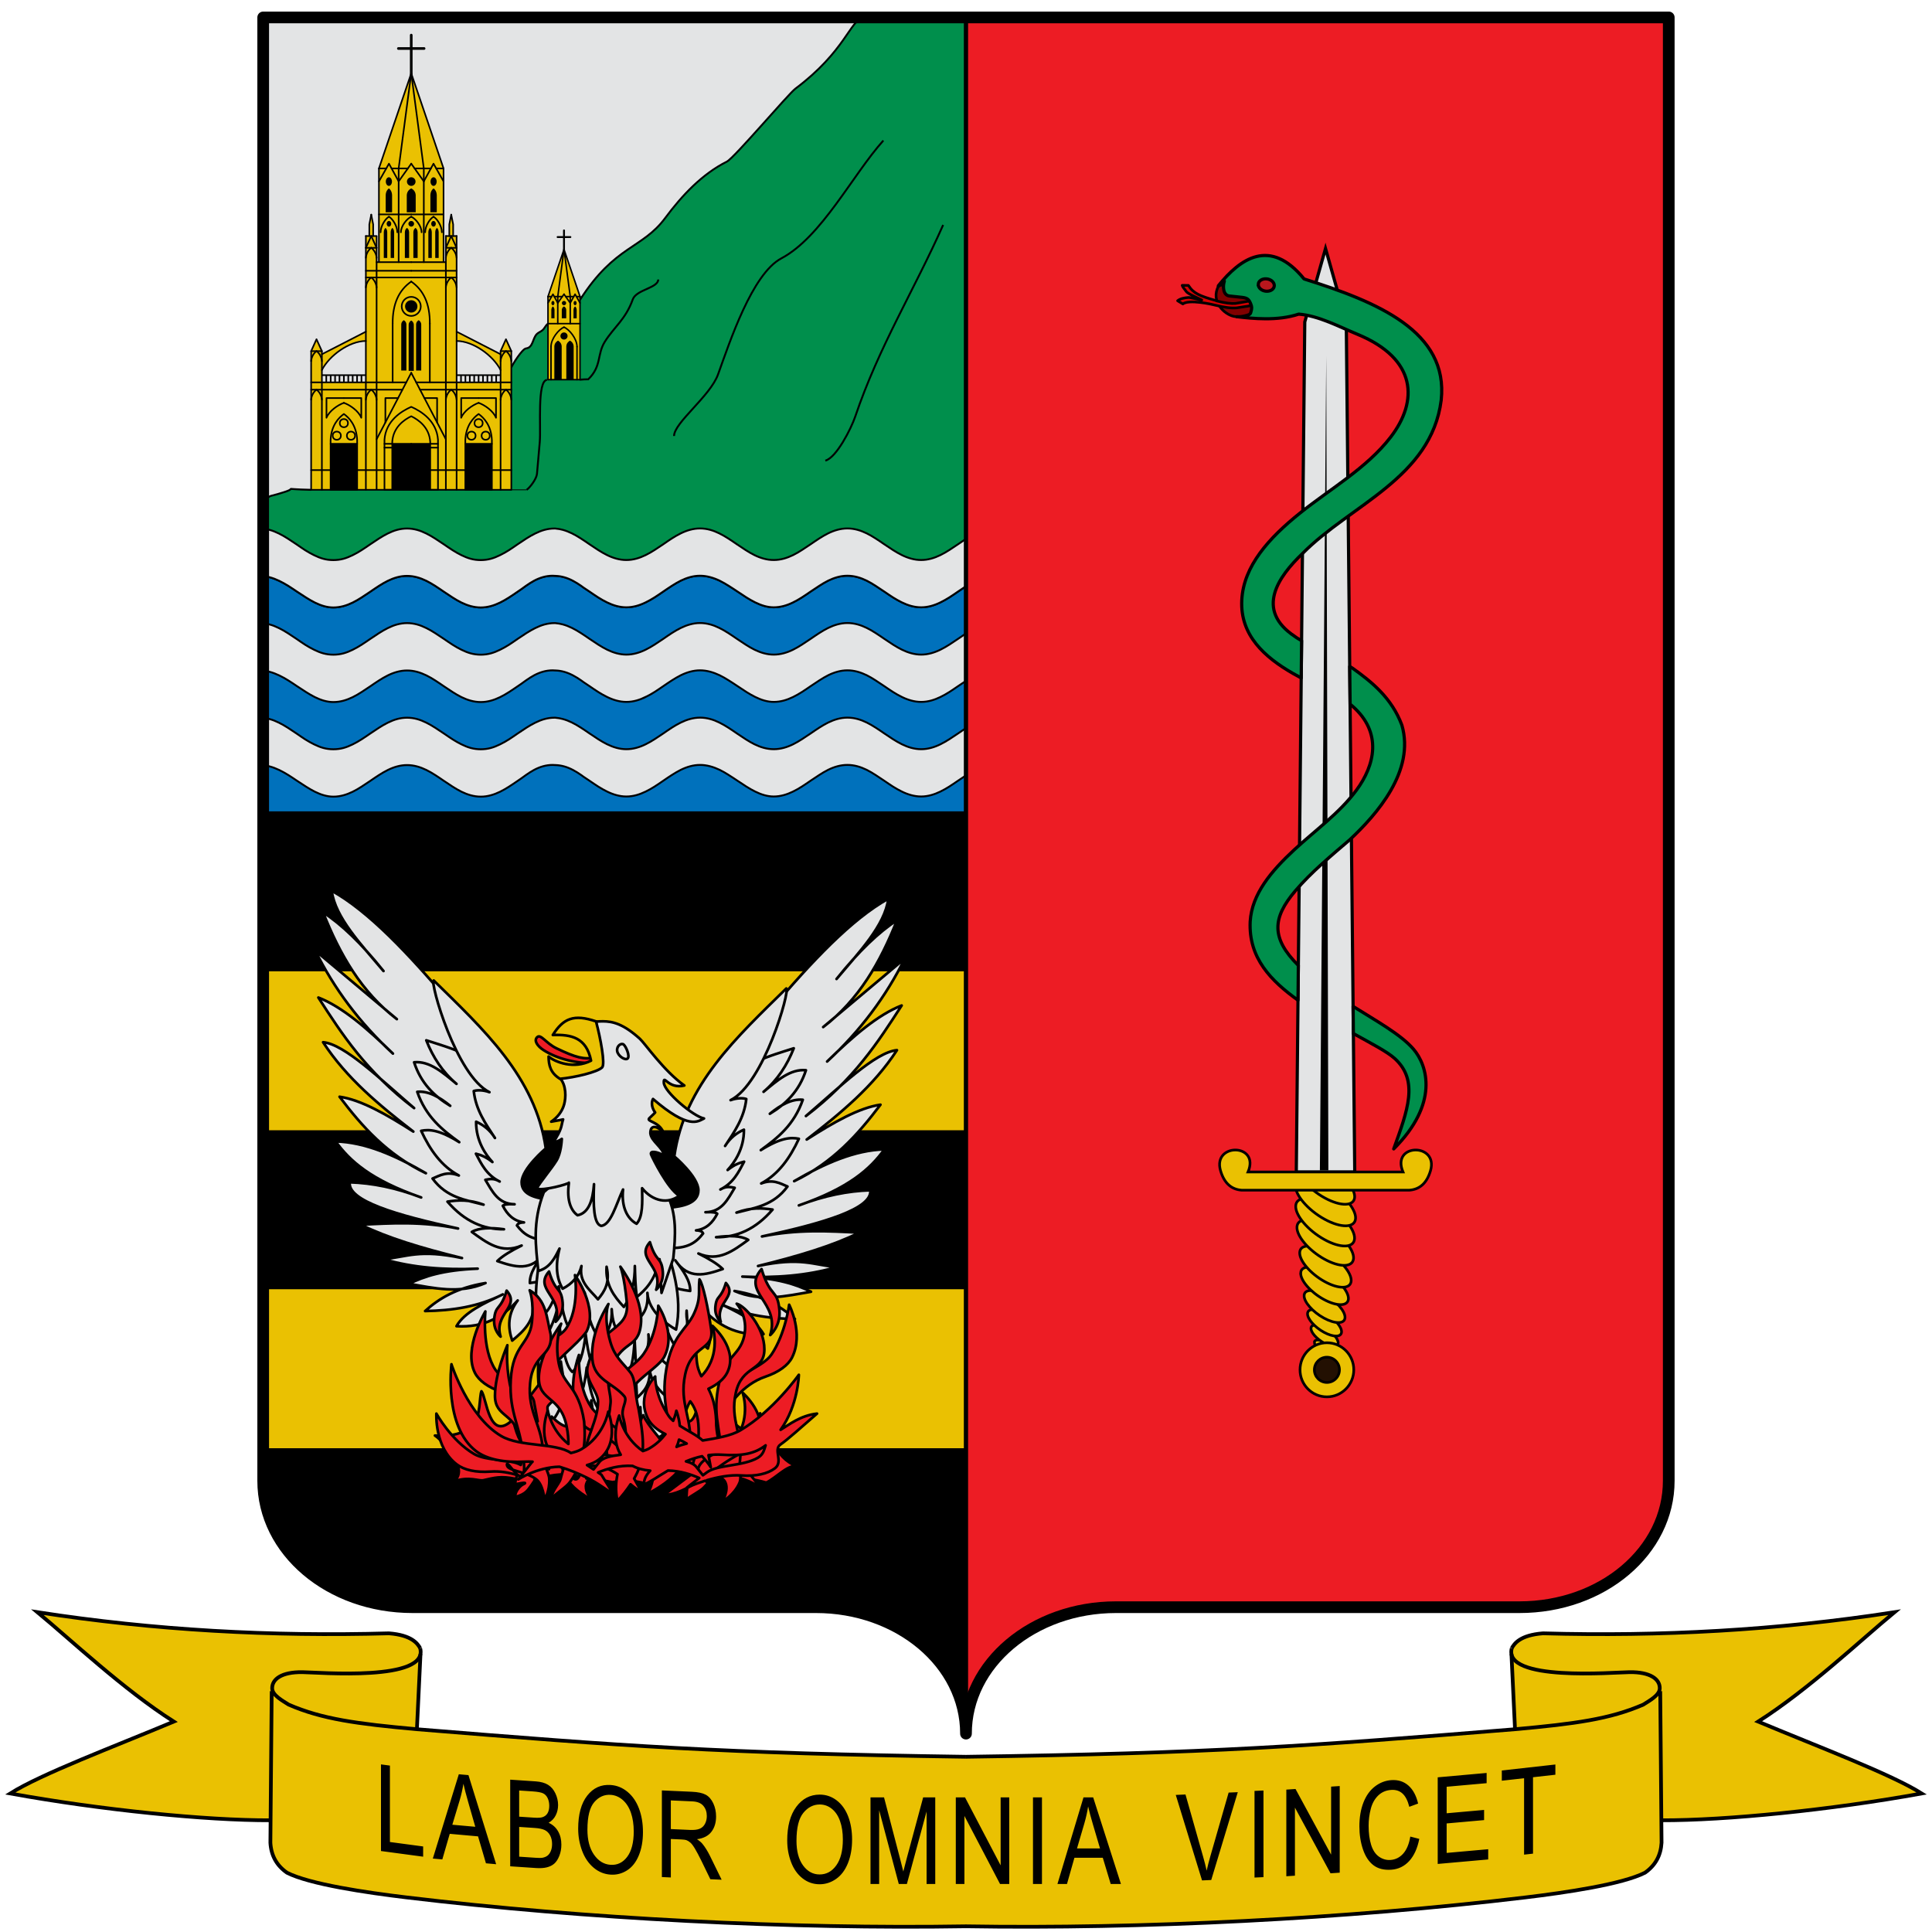 <?xml version="1.0" encoding="UTF-8" standalone="no"?>
<!-- Creator: CorelDRAW -->
<svg
   xmlns:dc="http://purl.org/dc/elements/1.1/"
   xmlns:cc="http://web.resource.org/cc/"
   xmlns:rdf="http://www.w3.org/1999/02/22-rdf-syntax-ns#"
   xmlns:svg="http://www.w3.org/2000/svg"
   xmlns="http://www.w3.org/2000/svg"
   xmlns:sodipodi="http://sodipodi.sourceforge.net/DTD/sodipodi-0.dtd"
   xmlns:inkscape="http://www.inkscape.org/namespaces/inkscape"
   xml:space="preserve"
   width="181.7mm"
   height="181.7mm"
   style="shape-rendering:geometricPrecision; text-rendering:geometricPrecision; image-rendering:optimizeQuality; fill-rule:evenodd; clip-rule:evenodd"
   viewBox="0 0 181.7 181.7"
   id="svg2"
   sodipodi:version="0.32"
   inkscape:version="0.45.1"
   sodipodi:docname="escudo de san pablo- final.svg"
   inkscape:output_extension="org.inkscape.output.svg.inkscape"
   sodipodi:docbase="C:\Documents and Settings\Administrador\Mis documentos\Mis imágenes"><sodipodi:namedview
   inkscape:window-height="721"
   inkscape:window-width="1024"
   inkscape:pageshadow="2"
   inkscape:pageopacity="0.0"
   guidetolerance="10.0"
   gridtolerance="10.0"
   objecttolerance="10.0"
   borderopacity="1.0"
   bordercolor="#666666"
   pagecolor="#ffffff"
   id="base"
   inkscape:zoom="0.58712162"
   inkscape:cx="321.90945"
   inkscape:cy="321.90945"
   inkscape:window-x="-4"
   inkscape:window-y="-4"
   inkscape:current-layer="svg2" />
 <defs
   id="defs4">
  <style
   type="text/css"
   id="style6">
   
    .str10 {stroke:black;stroke-width:0.076}
    .str7 {stroke:black;stroke-width:0.076}
    .str14 {stroke:black;stroke-width:0.14;stroke-linecap:round;stroke-linejoin:round}
    .str11 {stroke:black;stroke-width:0.15}
    .str12 {stroke:black;stroke-width:0.15;stroke-linecap:round;stroke-linejoin:round}
    .str0 {stroke:black;stroke-width:0.18}
    .str13 {stroke:black;stroke-width:0.18;stroke-linecap:round;stroke-linejoin:round}
    .str1 {stroke:black;stroke-width:0.25}
    .str4 {stroke:black;stroke-width:0.25;stroke-linejoin:round}
    .str3 {stroke:black;stroke-width:0.25;stroke-linecap:round;stroke-linejoin:round}
    .str2 {stroke:black;stroke-width:0.3}
    .str5 {stroke:black;stroke-width:0.3;stroke-linejoin:round}
    .str6 {stroke:black;stroke-width:0.35}
    .str8 {stroke:black;stroke-width:0.4}
    .str9 {stroke:black;stroke-width:1.1;stroke-linecap:round;stroke-linejoin:round}
    .fil12 {fill:none}
    .fil5 {fill:black}
    .fil6 {fill:#0071BC}
    .fil4 {fill:#008F4C}
    .fil7 {fill:#231002}
    .fil9 {fill:maroon}
    .fil11 {fill:#BA171D}
    .fil10 {fill:#D40000}
    .fil3 {fill:#E3E4E5}
    .fil0 {fill:#EAC102}
    .fil2 {fill:#ED1C24}
    .fil1 {fill:black;fill-rule:nonzero}
    .fil8 {fill:#E3E4E5;fill-rule:nonzero}
   
  </style>
 </defs>
 <g
   id="fondo">
  <path
   class="fil0"
   d="M90.847 165.22c-23.215,-0.331 -32.196,-1.007 -51.637,-2.59 -5.634,-0.509 -8.925,-0.952 -12.057,-2.312 -0.547,-0.348 -1.536,-0.875 -1.555,-1.517 -0.026,-0.88 0.887,-1.563 2.837,-1.538 1.449,0.017 10.671,0.794 11.112,-1.716 0.029,-0.165 0.02,-0.344 -0.031,-0.539 -0.242,-0.431 -0.781,-1.232 -2.939,-1.397 -11.029,0.307 -22.041,-0.283 -33.06,-1.99 3.188,2.632 8.047,7.244 12.827,10.291 -5.753,2.407 -12.464,4.923 -15.383,6.76 8.574,1.554 18.392,2.539 24.487,2.522l-0.018 2.11c0.07,1.192 0.572,2.125 1.556,2.817 2.137,1.09 7.466,1.871 11.226,2.323 16.805,2.02 36.23,2.989 52.625,2.719 0.008,0 0.016,0 0.024,0 16.395,0.27 35.819,-0.699 52.625,-2.719 3.76,-0.452 9.09,-1.233 11.226,-2.323 0.983,-0.692 1.486,-1.625 1.556,-2.817l-0.018 -2.11c6.095,0.017 15.913,-0.969 24.487,-2.522 -2.919,-1.837 -9.631,-4.353 -15.383,-6.76 4.78,-3.047 9.639,-7.66 12.827,-10.291 -11.019,1.707 -22.032,2.297 -33.06,1.99 -2.158,0.166 -2.697,0.966 -2.939,1.398 -0.052,0.195 -0.06,0.374 -0.032,0.539 0.442,2.51 9.664,1.733 11.112,1.716 1.951,-0.025 2.863,0.657 2.837,1.538 -0.019,0.642 -1.008,1.169 -1.555,1.517 -3.132,1.36 -6.423,1.803 -12.057,2.312 -19.442,1.583 -28.423,2.259 -51.637,2.59z"
   id="path10" />
  <path
   class="fil0"
   d="M39.547 155.547c-0.442,2.51 -9.664,1.733 -11.112,1.716 -1.951,-0.025 -2.863,0.657 -2.837,1.538 0.019,0.642 1.008,1.169 1.555,1.517 3.132,1.36 6.423,1.803 12.057,2.312l0.338 -7.082z"
   id="path12" />
  <path
   class="fil0"
   d="M142.147 155.547l0.338 7.082c5.634,-0.509 8.925,-0.952 12.057,-2.312 0.547,-0.348 1.536,-0.875 1.555,-1.517 0.026,-0.88 -0.887,-1.563 -2.837,-1.538 -1.449,0.017 -10.671,0.794 -11.112,-1.716z"
   id="path14" />
  <path
   class="fil1"
   d="M35.83 174.085l0 -8.148 0.841 0.113 0 7.186 3.125 0.419 0 0.962 -3.965 -0.532zm4.875 0.708l2.445 -7.929 0.907 0.081 2.605 8.38 -0.96 -0.086 -0.743 -2.534 -2.662 -0.238 -0.698 2.406 -0.895 -0.08zm1.836 -3.182l2.159 0.193 -0.665 -2.315c-0.202,-0.703 -0.353,-1.28 -0.451,-1.731 -0.082,0.516 -0.196,1.024 -0.344,1.527l-0.7 2.326zm5.442 3.91l0 -8.148 2.391 0.16c0.487,0.033 0.877,0.142 1.171,0.325 0.295,0.185 0.525,0.454 0.691,0.809 0.166,0.352 0.251,0.717 0.251,1.092 0,0.347 -0.074,0.67 -0.223,0.968 -0.147,0.297 -0.371,0.531 -0.669,0.701 0.386,0.17 0.681,0.436 0.889,0.797 0.208,0.363 0.311,0.782 0.311,1.256 0,0.381 -0.064,0.732 -0.19,1.052 -0.126,0.32 -0.282,0.562 -0.467,0.728 -0.185,0.166 -0.418,0.283 -0.697,0.355 -0.279,0.072 -0.622,0.095 -1.028,0.068l-2.43 -0.163zm0.844 -4.667l1.378 0.092c0.372,0.025 0.641,0.011 0.804,-0.041 0.214,-0.067 0.375,-0.191 0.484,-0.373 0.108,-0.182 0.163,-0.416 0.163,-0.701 0,-0.269 -0.051,-0.512 -0.151,-0.723 -0.102,-0.214 -0.248,-0.364 -0.435,-0.452 -0.188,-0.088 -0.512,-0.148 -0.97,-0.179l-1.273 -0.085 0 2.462zm0 3.762l1.586 0.106c0.273,0.018 0.464,0.018 0.574,0.001 0.194,-0.033 0.356,-0.096 0.487,-0.191 0.131,-0.094 0.237,-0.238 0.322,-0.43 0.083,-0.194 0.126,-0.418 0.126,-0.678 0,-0.303 -0.061,-0.571 -0.182,-0.805 -0.122,-0.232 -0.291,-0.401 -0.507,-0.506 -0.215,-0.103 -0.527,-0.17 -0.932,-0.197l-1.473 -0.099 0 2.8zm5.549 -2.623c0,-1.353 0.283,-2.392 0.852,-3.119 0.568,-0.727 1.301,-1.061 2.2,-1 0.587,0.039 1.119,0.255 1.59,0.645 0.472,0.392 0.832,0.917 1.08,1.577 0.248,0.658 0.371,1.396 0.371,2.21 0,0.827 -0.129,1.558 -0.39,2.192 -0.261,0.635 -0.63,1.104 -1.108,1.407 -0.479,0.304 -0.994,0.436 -1.547,0.399 -0.601,-0.04 -1.136,-0.26 -1.608,-0.663 -0.473,-0.402 -0.831,-0.932 -1.074,-1.589 -0.243,-0.656 -0.365,-1.343 -0.365,-2.058zm0.869 0.075c0,0.983 0.206,1.769 0.619,2.361 0.414,0.593 0.932,0.91 1.555,0.952 0.635,0.043 1.157,-0.207 1.567,-0.751 0.409,-0.544 0.616,-1.34 0.616,-2.389 0,-0.662 -0.089,-1.247 -0.264,-1.753 -0.175,-0.507 -0.432,-0.907 -0.768,-1.203 -0.338,-0.294 -0.717,-0.456 -1.137,-0.484 -0.598,-0.04 -1.111,0.187 -1.541,0.684 -0.43,0.495 -0.645,1.357 -0.645,2.582zm7.003 4.465l0 -8.148 2.827 0.126c0.569,0.025 1,0.119 1.296,0.278 0.295,0.159 0.531,0.428 0.71,0.806 0.177,0.38 0.264,0.793 0.264,1.241 0,0.579 -0.145,1.058 -0.439,1.441 -0.292,0.383 -0.745,0.616 -1.357,0.696 0.224,0.146 0.393,0.289 0.509,0.429 0.246,0.299 0.479,0.672 0.701,1.115l1.109 2.267 -1.062 -0.047 -0.843 -1.734c-0.246,-0.498 -0.45,-0.883 -0.61,-1.148 -0.159,-0.267 -0.301,-0.456 -0.428,-0.564 -0.126,-0.11 -0.254,-0.188 -0.385,-0.235 -0.097,-0.029 -0.252,-0.049 -0.471,-0.059l-0.978 -0.044 0 3.618 -0.843 -0.038zm0.843 -4.513l1.814 0.081c0.385,0.017 0.687,-0.021 0.904,-0.113 0.218,-0.093 0.383,-0.248 0.496,-0.467 0.113,-0.219 0.169,-0.459 0.169,-0.723 0,-0.385 -0.108,-0.707 -0.328,-0.965 -0.218,-0.258 -0.564,-0.397 -1.038,-0.418l-2.018 -0.09 0 2.696zm10.945 1.083c0,-1.353 0.284,-2.411 0.853,-3.176 0.569,-0.764 1.303,-1.148 2.203,-1.148 0.588,0 1.12,0.18 1.592,0.539 0.472,0.36 0.834,0.861 1.082,1.504 0.248,0.641 0.371,1.371 0.371,2.185 0,0.827 -0.129,1.567 -0.391,2.218 -0.262,0.653 -0.631,1.146 -1.11,1.482 -0.48,0.336 -0.995,0.503 -1.549,0.503 -0.602,0 -1.138,-0.184 -1.61,-0.556 -0.474,-0.37 -0.832,-0.876 -1.075,-1.518 -0.244,-0.639 -0.365,-1.319 -0.365,-2.034zm0.871 0.017c0,0.983 0.206,1.755 0.619,2.32 0.414,0.565 0.933,0.848 1.557,0.848 0.636,0 1.159,-0.284 1.569,-0.856 0.41,-0.571 0.617,-1.381 0.617,-2.43 0,-0.662 -0.089,-1.241 -0.265,-1.736 -0.175,-0.495 -0.432,-0.878 -0.769,-1.151 -0.339,-0.271 -0.718,-0.408 -1.138,-0.408 -0.599,0 -1.113,0.262 -1.543,0.787 -0.431,0.524 -0.646,1.4 -0.646,2.625zm6.962 4.065l0 -8.148 1.272 0 1.509 5.769c0.14,0.537 0.242,0.939 0.305,1.206 0.073,-0.296 0.186,-0.732 0.34,-1.307l1.527 -5.668 1.136 0 0 8.148 -0.814 0 0 -6.82 -1.854 6.82 -0.762 0 -1.845 -6.935 0 6.935 -0.814 0zm8.022 0l0 -8.148 0.866 0 3.351 6.397 0 -6.397 0.81 0 0 8.148 -0.866 0 -3.351 -6.402 0 6.402 -0.81 0zm7.259 0l0 -8.148 0.844 0 0 8.148 -0.844 0zm2.3 0l2.451 -8.148 0.909 0 2.612 8.148 -0.963 0 -0.744 -2.468 -2.668 0 -0.7 2.468 -0.897 0zm1.841 -3.346l2.164 0 -0.667 -2.256c-0.202,-0.685 -0.353,-1.248 -0.452,-1.69 -0.082,0.524 -0.196,1.042 -0.345,1.558l-0.701 2.388zm11.757 3.007l-2.47 -8.037 0.915 -0.041 1.657 5.845c0.134,0.468 0.245,0.909 0.334,1.319 0.099,-0.448 0.214,-0.897 0.344,-1.349l1.722 -5.995 0.861 -0.038 -2.497 8.259 -0.866 0.039zm4.936 -0.267l0 -8.148 0.843 -0.038 0 8.148 -0.843 0.038zm2.992 -0.122l0 -8.148 0.865 -0.058 3.347 6.173 0 -6.397 0.809 -0.054 0 8.148 -0.865 0.058 -3.347 -6.178 0 6.402 -0.808 0.054zm11.66 -3.731l0.844 0.217c-0.176,0.896 -0.496,1.593 -0.954,2.09 -0.46,0.495 -1.021,0.764 -1.685,0.809 -0.687,0.046 -1.245,-0.095 -1.675,-0.423 -0.43,-0.33 -0.758,-0.826 -0.982,-1.488 -0.224,-0.664 -0.337,-1.385 -0.337,-2.163 0,-0.848 0.126,-1.596 0.38,-2.245 0.254,-0.649 0.614,-1.153 1.083,-1.512 0.467,-0.359 0.982,-0.557 1.544,-0.595 0.638,-0.043 1.173,0.128 1.608,0.514 0.435,0.387 0.737,0.949 0.908,1.69l-0.829 0.306c-0.148,-0.584 -0.362,-1 -0.644,-1.253 -0.28,-0.253 -0.633,-0.364 -1.061,-0.335 -0.49,0.033 -0.897,0.21 -1.227,0.532 -0.329,0.324 -0.561,0.741 -0.693,1.257 -0.134,0.514 -0.2,1.04 -0.2,1.577 0,0.694 0.079,1.292 0.236,1.8 0.159,0.505 0.404,0.876 0.737,1.11 0.334,0.234 0.694,0.337 1.083,0.311 0.472,-0.032 0.871,-0.233 1.199,-0.602 0.328,-0.371 0.549,-0.904 0.664,-1.596zm2.577 2.575l0 -8.148 4.601 -0.411 0 0.962 -3.76 0.336 0 2.494 3.521 -0.314 0 0.956 -3.521 0.314 0 2.773 3.908 -0.349 0 0.962 -4.75 0.424zm8.123 -0.877l0 -7.186 -2.094 0.234 0 -0.962 5.037 -0.563 0 0.962 -2.103 0.235 0 7.186 -0.841 0.094z"
   id="path16" />
  <path
   class="fil0"
   d="M90.847 76.395l-66.094 0 0 62.867c0,6.598 6.251,11.89 14.043,11.89l37.947 0c7.738,0 14.018,5.222 14.104,11.754l0 -86.511z"
   id="path18" />
  <path
   class="fil2"
   d="M90.847 76.395l0 86.511c0.001,0.045 0.001,0.091 0.001,0.136 0,-6.598 6.313,-11.891 14.105,-11.891l37.947 0c7.792,0 14.042,-5.292 14.042,-11.89l0 -137.624 -66.095 0 0 74.757z"
   id="path20" />
  <polygon
   class="fil3"
   points="24.753,76.395 90.847,76.395 90.847,1.638 24.753,1.638 "
   id="polygon22" />
  <path
   class="fil4"
   d="M51.536 30.436c-0.278,0.226 -0.289,0.438 -0.547,0.644 -0.15,0.12 -0.363,0.197 -0.496,0.331 -0.428,0.428 -0.337,1.277 -1.026,1.359 -0.341,0.041 -1.256,1.471 -1.377,1.793l0 1.397 0 0.688 0 0.94 0 6.625 0 1.855 -1.011 0 -0.819 0 -2.498 -0 -0.819 0 -1.011 0 -0.739 -0 -0.731 0 -3.571 0 -0.732 -0 -0.739 0 -1.01 0 -0.819 -0 -2.498 0 -0.819 0 -1.011 0c-3.124,-0.07 -1.065,-0.238 -2.587,0.23 -0.35,0.108 -0.797,0.248 -1.158,0.331 -0.262,0.06 -0.335,0.258 -0.764,0.331l0 2.764c0.208,0.02 0.41,0.059 0.608,0.112 0.301,0.081 0.592,0.203 0.876,0.342 0.284,0.139 0.565,0.303 0.839,0.477 0.274,0.174 0.546,0.355 0.817,0.541 0.271,0.186 0.535,0.374 0.81,0.548 0.274,0.174 0.555,0.331 0.839,0.47 0.284,0.139 0.575,0.261 0.876,0.342 0.301,0.081 0.611,0.121 0.936,0.121 0.325,0 0.642,-0.04 0.943,-0.121 0.301,-0.081 0.592,-0.203 0.876,-0.342 0.284,-0.139 0.558,-0.296 0.832,-0.47 0.274,-0.174 0.546,-0.363 0.817,-0.548 0.271,-0.185 0.543,-0.367 0.817,-0.541 0.274,-0.174 0.547,-0.338 0.832,-0.477 0.284,-0.139 0.575,-0.261 0.876,-0.342 0.301,-0.081 0.611,-0.128 0.936,-0.128 0.325,0 0.642,0.047 0.943,0.128 0.301,0.081 0.592,0.203 0.876,0.342 0.284,0.139 0.557,0.303 0.832,0.477 0.274,0.174 0.546,0.355 0.817,0.541 0.271,0.186 0.543,0.374 0.817,0.548 0.274,0.174 0.547,0.331 0.832,0.47 0.284,0.139 0.575,0.261 0.876,0.342 0.301,0.081 0.618,0.121 0.943,0.121 0.325,0 0.634,-0.04 0.936,-0.121 0.301,-0.081 0.592,-0.203 0.876,-0.342 0.284,-0.139 0.565,-0.296 0.839,-0.47 0.274,-0.174 0.539,-0.363 0.809,-0.548 0.271,-0.185 0.543,-0.367 0.817,-0.541 0.274,-0.174 0.555,-0.338 0.839,-0.477 0.284,-0.139 0.575,-0.261 0.876,-0.342 0.301,-0.081 0.611,-0.128 0.936,-0.128 0.025,0.001 0.05,-0.002 0.074,0 0.017,0 0.035,0.007 0.052,0.007 0.22,0.019 0.437,0.058 0.646,0.114 0.301,0.081 0.592,0.195 0.876,0.335 0.284,0.139 0.558,0.303 0.832,0.477 0.274,0.174 0.546,0.362 0.817,0.548 0.271,0.185 0.543,0.367 0.817,0.541 0.274,0.174 0.555,0.338 0.839,0.477 0.284,0.139 0.575,0.253 0.876,0.335 0.301,0.081 0.611,0.128 0.935,0.128 0.325,0 0.635,-0.047 0.936,-0.128 0.301,-0.081 0.592,-0.195 0.876,-0.335 0.284,-0.139 0.565,-0.303 0.839,-0.477 0.274,-0.174 0.546,-0.355 0.817,-0.541 0.271,-0.185 0.535,-0.374 0.809,-0.548 0.274,-0.174 0.555,-0.338 0.839,-0.477 0.284,-0.139 0.575,-0.253 0.876,-0.335 0.301,-0.081 0.611,-0.128 0.936,-0.128 0.325,-0 0.642,0.047 0.943,0.128 0.301,0.081 0.585,0.195 0.869,0.335 0.284,0.139 0.565,0.303 0.839,0.477 0.274,0.174 0.546,0.362 0.817,0.548 0.271,0.185 0.543,0.367 0.817,0.541 0.274,0.174 0.547,0.338 0.832,0.477 0.284,0.139 0.575,0.253 0.876,0.335 0.301,0.081 0.611,0.128 0.936,0.128 0.325,0 0.642,-0.047 0.943,-0.128 0.301,-0.081 0.592,-0.195 0.876,-0.335 0.284,-0.139 0.558,-0.303 0.832,-0.477 0.274,-0.174 0.546,-0.355 0.817,-0.541 0.271,-0.185 0.543,-0.374 0.817,-0.548 0.274,-0.174 0.547,-0.338 0.832,-0.477 0.284,-0.139 0.575,-0.253 0.876,-0.335 0.301,-0.081 0.611,-0.128 0.936,-0.128 0.325,-0 0.642,0.047 0.943,0.128 0.301,0.081 0.592,0.195 0.876,0.335 0.284,0.139 0.558,0.303 0.832,0.477 0.274,0.174 0.546,0.362 0.817,0.548 0.271,0.185 0.543,0.367 0.817,0.541 0.274,0.174 0.555,0.338 0.839,0.477 0.284,0.139 0.575,0.253 0.876,0.335 0.301,0.081 0.611,0.128 0.935,0.128 0.325,0 0.635,-0.047 0.936,-0.128 0.301,-0.081 0.592,-0.195 0.876,-0.335 0.284,-0.139 0.565,-0.303 0.839,-0.477 0.274,-0.174 0.546,-0.355 0.817,-0.541 0.25,-0.171 0.495,-0.345 0.747,-0.508l0 -49.04 -9.673 0c-1.236,0.318 -1.698,3.195 -6.368,6.699 -0.681,0.511 -5.753,6.516 -6.451,6.864 -2.3,1.15 -4.195,3.147 -5.789,5.293 -2.178,2.932 -4.723,2.549 -8.016,7.698l-1.299 1.138 -1.716 1.105z"
   id="path24" />
  <polygon
   class="fil5"
   points="24.753,91.347 90.847,91.347 90.847,76.395 24.753,76.395 "
   id="polygon26" />
  <polygon
   class="fil5"
   points="90.847,106.298 24.753,106.298 24.753,121.249 90.847,121.249 "
   id="polygon28" />
  <path
   class="fil5"
   d="M90.847 136.201l-66.094 0 0 3.061c0,6.598 6.251,11.89 14.043,11.89l37.947 0c7.738,0 14.018,5.222 14.104,11.754l0 -26.706z"
   id="path30" />
 </g>
 <g
   id="elementos">
  <path
   class="fil6 str0"
   d="M57.976 56.987c-0.301,-0.081 -0.592,-0.195 -0.876,-0.335 -0.284,-0.139 -0.565,-0.296 -0.839,-0.47 -0.274,-0.174 -0.546,-0.362 -0.817,-0.548 -0.188,-0.129 -0.375,-0.253 -0.564,-0.377 -0.072,-0.053 -0.142,-0.106 -0.215,-0.157 -0.249,-0.174 -0.508,-0.338 -0.772,-0.477 -0.264,-0.139 -0.535,-0.253 -0.824,-0.335 -0.255,-0.072 -0.527,-0.119 -0.809,-0.128 -0.012,-0 -0.025,0 -0.037,0 -0.079,-0.006 -0.156,-0.014 -0.238,-0.014 -0.325,0 -0.631,0.047 -0.921,0.128 -0.289,0.081 -0.56,0.195 -0.824,0.335 -0.264,0.139 -0.523,0.31 -0.772,0.484 -0.152,0.106 -0.303,0.214 -0.453,0.327l-0.334 0.228c-0.271,0.185 -0.535,0.367 -0.809,0.541 -0.274,0.174 -0.555,0.338 -0.839,0.477 -0.284,0.139 -0.575,0.253 -0.876,0.335 -0.301,0.081 -0.611,0.128 -0.936,0.128 -0.325,0 -0.642,-0.047 -0.943,-0.128 -0.301,-0.081 -0.592,-0.196 -0.876,-0.335 -0.284,-0.139 -0.557,-0.303 -0.832,-0.477 -0.274,-0.174 -0.546,-0.355 -0.817,-0.541 -0.271,-0.186 -0.543,-0.374 -0.817,-0.548 -0.274,-0.174 -0.547,-0.338 -0.832,-0.477 -0.284,-0.139 -0.575,-0.253 -0.876,-0.335 -0.301,-0.081 -0.618,-0.128 -0.943,-0.128 -0.325,0 -0.635,0.047 -0.936,0.128 -0.301,0.081 -0.592,0.195 -0.876,0.335 -0.284,0.139 -0.558,0.303 -0.832,0.477 -0.274,0.174 -0.546,0.362 -0.817,0.548 -0.271,0.185 -0.543,0.367 -0.817,0.541 -0.274,0.174 -0.547,0.338 -0.832,0.477 -0.284,0.139 -0.575,0.253 -0.876,0.335 -0.301,0.081 -0.618,0.128 -0.943,0.128 -0.303,0 -0.595,-0.047 -0.884,-0.128 -0.289,-0.081 -0.574,-0.196 -0.854,-0.335 -0.28,-0.139 -0.556,-0.303 -0.832,-0.477 -0.276,-0.174 -0.556,-0.355 -0.832,-0.541 -0.276,-0.186 -0.55,-0.374 -0.832,-0.548 -0.281,-0.174 -0.571,-0.338 -0.862,-0.477 -0.291,-0.139 -0.586,-0.253 -0.891,-0.335 -0.202,-0.053 -0.406,-0.092 -0.616,-0.112l0 4.441c0.208,0.02 0.41,0.059 0.608,0.112 0.301,0.081 0.592,0.203 0.876,0.342 0.284,0.139 0.565,0.303 0.839,0.477 0.274,0.174 0.546,0.355 0.817,0.541 0.271,0.186 0.535,0.374 0.81,0.548 0.274,0.174 0.555,0.331 0.839,0.47 0.284,0.139 0.575,0.261 0.876,0.342 0.301,0.081 0.611,0.121 0.936,0.121 0.325,0 0.642,-0.04 0.943,-0.121 0.301,-0.081 0.592,-0.203 0.876,-0.342 0.284,-0.139 0.558,-0.296 0.832,-0.47 0.274,-0.174 0.546,-0.363 0.817,-0.548 0.271,-0.185 0.543,-0.367 0.817,-0.541 0.274,-0.174 0.547,-0.338 0.832,-0.477 0.284,-0.139 0.575,-0.261 0.876,-0.342 0.301,-0.081 0.611,-0.128 0.936,-0.128 0.325,0 0.642,0.047 0.943,0.128 0.301,0.081 0.592,0.203 0.876,0.342 0.284,0.139 0.557,0.303 0.832,0.477 0.274,0.174 0.546,0.355 0.817,0.541 0.271,0.186 0.543,0.374 0.817,0.548 0.274,0.174 0.547,0.331 0.832,0.47 0.284,0.139 0.575,0.261 0.876,0.342 0.301,0.081 0.618,0.121 0.943,0.121 0.325,0 0.634,-0.04 0.936,-0.121 0.301,-0.081 0.592,-0.203 0.876,-0.342 0.284,-0.139 0.565,-0.296 0.839,-0.47 0.274,-0.174 0.539,-0.363 0.809,-0.548 0.271,-0.185 0.543,-0.367 0.817,-0.541 0.274,-0.174 0.555,-0.338 0.839,-0.477 0.284,-0.139 0.575,-0.261 0.876,-0.342 0.301,-0.081 0.611,-0.128 0.936,-0.128 0.025,0.001 0.05,-0.002 0.074,0 0.017,0 0.035,0.007 0.052,0.007 0.22,0.019 0.437,0.058 0.646,0.114 0.301,0.081 0.592,0.195 0.876,0.335 0.284,0.139 0.558,0.303 0.832,0.477 0.274,0.174 0.546,0.362 0.817,0.548 0.271,0.185 0.543,0.367 0.817,0.541 0.274,0.174 0.555,0.338 0.839,0.477 0.284,0.139 0.575,0.253 0.876,0.335 0.301,0.081 0.611,0.128 0.935,0.128 0.325,0 0.635,-0.047 0.936,-0.128 0.301,-0.081 0.592,-0.195 0.876,-0.335 0.284,-0.139 0.565,-0.303 0.839,-0.477 0.274,-0.174 0.546,-0.355 0.817,-0.541 0.271,-0.185 0.535,-0.374 0.809,-0.548 0.274,-0.174 0.555,-0.338 0.839,-0.477 0.284,-0.139 0.575,-0.253 0.876,-0.335 0.301,-0.081 0.611,-0.128 0.936,-0.128 0.325,-0 0.642,0.047 0.943,0.128 0.301,0.081 0.585,0.195 0.869,0.335 0.284,0.139 0.565,0.303 0.839,0.477 0.274,0.174 0.546,0.362 0.817,0.548 0.271,0.185 0.543,0.367 0.817,0.541 0.274,0.174 0.547,0.338 0.832,0.477 0.284,0.139 0.575,0.253 0.876,0.335 0.301,0.081 0.611,0.128 0.936,0.128 0.325,0 0.642,-0.047 0.943,-0.128 0.301,-0.081 0.592,-0.195 0.876,-0.335 0.284,-0.139 0.558,-0.303 0.832,-0.477 0.274,-0.174 0.546,-0.355 0.817,-0.541 0.271,-0.185 0.543,-0.374 0.817,-0.548 0.274,-0.174 0.547,-0.338 0.832,-0.477 0.284,-0.139 0.575,-0.253 0.876,-0.335 0.301,-0.081 0.611,-0.128 0.936,-0.128 0.325,-0 0.642,0.047 0.943,0.128 0.301,0.081 0.592,0.195 0.876,0.335 0.284,0.139 0.558,0.303 0.832,0.477 0.274,0.174 0.546,0.362 0.817,0.548 0.271,0.185 0.543,0.367 0.817,0.541 0.274,0.174 0.555,0.338 0.839,0.477 0.284,0.139 0.575,0.253 0.876,0.335 0.301,0.081 0.611,0.128 0.935,0.128 0.325,0 0.635,-0.047 0.936,-0.128 0.301,-0.081 0.592,-0.195 0.876,-0.335 0.284,-0.139 0.565,-0.303 0.839,-0.477 0.274,-0.174 0.546,-0.355 0.817,-0.541 0.25,-0.171 0.495,-0.345 0.747,-0.508l0 -4.441c-0.252,0.162 -0.497,0.33 -0.747,0.501 -0.271,0.185 -0.543,0.374 -0.817,0.548 -0.274,0.174 -0.555,0.331 -0.839,0.47 -0.284,0.139 -0.575,0.253 -0.876,0.335 -0.301,0.081 -0.611,0.128 -0.936,0.128 -0.325,0 -0.634,-0.047 -0.935,-0.128 -0.301,-0.081 -0.592,-0.195 -0.876,-0.335 -0.284,-0.139 -0.565,-0.296 -0.839,-0.47 -0.274,-0.174 -0.546,-0.362 -0.817,-0.548 -0.271,-0.185 -0.543,-0.367 -0.817,-0.541 -0.274,-0.174 -0.548,-0.345 -0.832,-0.484 -0.284,-0.139 -0.575,-0.253 -0.876,-0.335 -0.301,-0.081 -0.618,-0.128 -0.943,-0.128 -0.325,0 -0.634,0.047 -0.936,0.128 -0.301,0.081 -0.592,0.195 -0.876,0.335 -0.284,0.139 -0.558,0.31 -0.832,0.484 -0.274,0.174 -0.546,0.355 -0.817,0.541 -0.271,0.185 -0.543,0.374 -0.817,0.548 -0.274,0.174 -0.547,0.331 -0.832,0.47 -0.284,0.139 -0.575,0.253 -0.876,0.335 -0.301,0.081 -0.618,0.128 -0.943,0.128 -0.303,0 -0.595,-0.047 -0.884,-0.128 -0.289,-0.081 -0.574,-0.195 -0.854,-0.335 -0.28,-0.139 -0.556,-0.296 -0.832,-0.47 -0.276,-0.174 -0.556,-0.362 -0.832,-0.548 -0.276,-0.185 -0.551,-0.367 -0.832,-0.541 -0.281,-0.174 -0.563,-0.345 -0.854,-0.484 -0.291,-0.139 -0.593,-0.253 -0.899,-0.335 -0.305,-0.081 -0.618,-0.128 -0.943,-0.128 -0.325,0 -0.635,0.047 -0.936,0.128 -0.301,0.081 -0.592,0.195 -0.876,0.335 -0.284,0.139 -0.565,0.31 -0.839,0.484 -0.274,0.174 -0.539,0.355 -0.809,0.541 -0.271,0.185 -0.543,0.374 -0.817,0.548 -0.274,0.174 -0.555,0.331 -0.839,0.47 -0.284,0.139 -0.575,0.253 -0.876,0.335 -0.301,0.081 -0.611,0.128 -0.936,0.128 -0.325,0 -0.634,-0.047 -0.935,-0.128z"
   id="path34" />
  <path
   class="fil6 str0"
   d="M60.723 65.549c-0.284,0.139 -0.575,0.253 -0.876,0.335 -0.301,0.081 -0.611,0.128 -0.936,0.128 -0.325,0 -0.634,-0.047 -0.935,-0.128 -0.301,-0.081 -0.592,-0.195 -0.876,-0.335 -0.284,-0.139 -0.565,-0.296 -0.839,-0.47 -0.274,-0.174 -0.546,-0.362 -0.817,-0.548 -0.188,-0.129 -0.375,-0.253 -0.564,-0.377 -0.072,-0.053 -0.142,-0.106 -0.215,-0.157 -0.249,-0.174 -0.508,-0.338 -0.772,-0.477 -0.264,-0.139 -0.535,-0.253 -0.824,-0.335 -0.255,-0.072 -0.527,-0.119 -0.809,-0.128 -0.012,-0 -0.025,0 -0.037,0 -0.079,-0.006 -0.156,-0.014 -0.238,-0.014 -0.325,0 -0.631,0.047 -0.921,0.128 -0.289,0.081 -0.56,0.195 -0.824,0.335 -0.264,0.139 -0.523,0.31 -0.772,0.484 -0.152,0.106 -0.303,0.214 -0.453,0.327l-0.334 0.228c-0.271,0.185 -0.535,0.367 -0.809,0.541 -0.274,0.174 -0.555,0.338 -0.839,0.477 -0.284,0.139 -0.575,0.253 -0.876,0.335 -0.301,0.081 -0.611,0.128 -0.936,0.128 -0.325,0 -0.642,-0.047 -0.943,-0.128 -0.301,-0.081 -0.592,-0.196 -0.876,-0.335 -0.284,-0.139 -0.557,-0.303 -0.832,-0.477 -0.274,-0.174 -0.546,-0.355 -0.817,-0.541 -0.271,-0.186 -0.543,-0.374 -0.817,-0.548 -0.274,-0.174 -0.547,-0.338 -0.832,-0.477 -0.284,-0.139 -0.575,-0.253 -0.876,-0.335 -0.301,-0.081 -0.618,-0.128 -0.943,-0.128 -0.325,0 -0.635,0.047 -0.936,0.128 -0.301,0.081 -0.592,0.195 -0.876,0.335 -0.284,0.139 -0.558,0.303 -0.832,0.477 -0.274,0.174 -0.546,0.362 -0.817,0.548 -0.271,0.185 -0.543,0.367 -0.817,0.541 -0.274,0.174 -0.547,0.338 -0.832,0.477 -0.284,0.139 -0.575,0.253 -0.876,0.335 -0.301,0.081 -0.618,0.128 -0.943,0.128 -0.303,0 -0.595,-0.047 -0.884,-0.128 -0.289,-0.081 -0.574,-0.196 -0.854,-0.335 -0.28,-0.139 -0.556,-0.303 -0.832,-0.477 -0.276,-0.174 -0.556,-0.355 -0.832,-0.541 -0.276,-0.186 -0.55,-0.374 -0.832,-0.548 -0.281,-0.174 -0.571,-0.338 -0.862,-0.477 -0.291,-0.139 -0.586,-0.253 -0.891,-0.335 -0.202,-0.053 -0.406,-0.092 -0.616,-0.112l0 4.441c0.208,0.02 0.41,0.059 0.608,0.112 0.301,0.081 0.592,0.203 0.876,0.342 0.284,0.139 0.565,0.303 0.839,0.477 0.274,0.174 0.546,0.355 0.817,0.541 0.271,0.186 0.535,0.374 0.81,0.548 0.274,0.174 0.555,0.331 0.839,0.47 0.284,0.139 0.575,0.261 0.876,0.342 0.301,0.081 0.611,0.121 0.936,0.121 0.325,0 0.642,-0.04 0.943,-0.121 0.301,-0.081 0.592,-0.203 0.876,-0.342 0.284,-0.139 0.558,-0.296 0.832,-0.47 0.274,-0.174 0.546,-0.363 0.817,-0.548 0.271,-0.185 0.543,-0.367 0.817,-0.541 0.274,-0.174 0.547,-0.338 0.832,-0.477 0.284,-0.139 0.575,-0.261 0.876,-0.342 0.301,-0.081 0.611,-0.128 0.936,-0.128 0.325,0 0.642,0.047 0.943,0.128 0.301,0.081 0.592,0.203 0.876,0.342 0.284,0.139 0.557,0.303 0.832,0.477 0.274,0.174 0.546,0.355 0.817,0.541 0.271,0.186 0.543,0.374 0.817,0.548 0.274,0.174 0.547,0.331 0.832,0.47 0.284,0.139 0.575,0.261 0.876,0.342 0.301,0.081 0.618,0.121 0.943,0.121 0.325,0 0.634,-0.04 0.936,-0.121 0.301,-0.081 0.592,-0.203 0.876,-0.342 0.284,-0.139 0.565,-0.296 0.839,-0.47 0.274,-0.174 0.539,-0.363 0.809,-0.548 0.271,-0.185 0.543,-0.367 0.817,-0.541 0.274,-0.174 0.555,-0.338 0.839,-0.477 0.284,-0.139 0.575,-0.261 0.876,-0.342 0.301,-0.081 0.611,-0.128 0.936,-0.128 0.025,0.001 0.05,-0.002 0.074,0 0.017,0 0.035,0.007 0.052,0.007 0.22,0.019 0.437,0.058 0.646,0.114 0.301,0.081 0.592,0.195 0.876,0.335 0.284,0.139 0.558,0.303 0.832,0.477 0.274,0.174 0.546,0.362 0.817,0.548 0.271,0.185 0.543,0.367 0.817,0.541 0.274,0.174 0.555,0.338 0.839,0.477 0.284,0.139 0.575,0.253 0.876,0.335 0.301,0.081 0.611,0.128 0.935,0.128 0.325,0 0.635,-0.047 0.936,-0.128 0.301,-0.081 0.592,-0.195 0.876,-0.335 0.284,-0.139 0.565,-0.303 0.839,-0.477 0.274,-0.174 0.546,-0.355 0.817,-0.541 0.271,-0.185 0.535,-0.374 0.809,-0.548 0.274,-0.174 0.555,-0.338 0.839,-0.477 0.284,-0.139 0.575,-0.253 0.876,-0.335 0.301,-0.081 0.611,-0.128 0.936,-0.128 0.325,-0 0.642,0.047 0.943,0.128 0.301,0.081 0.585,0.195 0.869,0.335 0.284,0.139 0.565,0.303 0.839,0.477 0.274,0.174 0.546,0.362 0.817,0.548 0.271,0.185 0.543,0.367 0.817,0.541 0.274,0.174 0.547,0.338 0.832,0.477 0.284,0.139 0.575,0.253 0.876,0.335 0.301,0.081 0.611,0.128 0.936,0.128 0.325,0 0.642,-0.047 0.943,-0.128 0.301,-0.081 0.592,-0.195 0.876,-0.335 0.284,-0.139 0.558,-0.303 0.832,-0.477 0.274,-0.174 0.546,-0.355 0.817,-0.541 0.271,-0.185 0.543,-0.374 0.817,-0.548 0.274,-0.174 0.547,-0.338 0.832,-0.477 0.284,-0.139 0.575,-0.253 0.876,-0.335 0.301,-0.081 0.611,-0.128 0.936,-0.128 0.325,-0 0.642,0.047 0.943,0.128 0.301,0.081 0.592,0.195 0.876,0.335 0.284,0.139 0.558,0.303 0.832,0.477 0.274,0.174 0.546,0.362 0.817,0.548 0.271,0.185 0.543,0.367 0.817,0.541 0.274,0.174 0.555,0.338 0.839,0.477 0.284,0.139 0.575,0.253 0.876,0.335 0.301,0.081 0.611,0.128 0.935,0.128 0.325,0 0.635,-0.047 0.936,-0.128 0.301,-0.081 0.592,-0.195 0.876,-0.335 0.284,-0.139 0.565,-0.303 0.839,-0.477 0.274,-0.174 0.546,-0.355 0.817,-0.541 0.25,-0.171 0.495,-0.345 0.747,-0.508l0 -4.441c-0.252,0.162 -0.497,0.33 -0.747,0.501 -0.271,0.185 -0.543,0.374 -0.817,0.548 -0.274,0.174 -0.555,0.331 -0.839,0.47 -0.284,0.139 -0.575,0.253 -0.876,0.335 -0.301,0.081 -0.611,0.128 -0.936,0.128 -0.325,0 -0.634,-0.047 -0.935,-0.128 -0.301,-0.081 -0.592,-0.195 -0.876,-0.335 -0.284,-0.139 -0.565,-0.296 -0.839,-0.47 -0.274,-0.174 -0.546,-0.362 -0.817,-0.548 -0.271,-0.185 -0.543,-0.367 -0.817,-0.541 -0.274,-0.174 -0.548,-0.345 -0.832,-0.484 -0.284,-0.139 -0.575,-0.253 -0.876,-0.335 -0.301,-0.081 -0.618,-0.128 -0.943,-0.128 -0.325,0 -0.634,0.047 -0.936,0.128 -0.301,0.081 -0.592,0.195 -0.876,0.335 -0.284,0.139 -0.558,0.31 -0.832,0.484 -0.274,0.174 -0.546,0.355 -0.817,0.541 -0.271,0.185 -0.543,0.374 -0.817,0.548 -0.274,0.174 -0.547,0.331 -0.832,0.47 -0.284,0.139 -0.575,0.253 -0.876,0.335 -0.301,0.081 -0.618,0.128 -0.943,0.128 -0.303,0 -0.595,-0.047 -0.884,-0.128 -0.289,-0.081 -0.574,-0.195 -0.854,-0.335 -0.28,-0.139 -0.556,-0.296 -0.832,-0.47 -0.276,-0.174 -0.556,-0.362 -0.832,-0.548 -0.276,-0.185 -0.551,-0.367 -0.832,-0.541 -0.281,-0.174 -0.563,-0.345 -0.854,-0.484 -0.291,-0.139 -0.593,-0.253 -0.899,-0.335 -0.305,-0.081 -0.618,-0.128 -0.943,-0.128 -0.325,0 -0.635,0.047 -0.936,0.128 -0.301,0.081 -0.592,0.195 -0.876,0.335 -0.284,0.139 -0.565,0.31 -0.839,0.484 -0.274,0.174 -0.539,0.355 -0.809,0.541 -0.271,0.185 -0.543,0.374 -0.817,0.548 -0.274,0.174 -0.555,0.331 -0.839,0.47z"
   id="path36" />
  <path
   class="fil6 str0"
   d="M68.535 72.886c-0.281,-0.174 -0.563,-0.345 -0.854,-0.484 -0.291,-0.139 -0.593,-0.253 -0.899,-0.335 -0.305,-0.081 -0.618,-0.128 -0.943,-0.128 -0.325,0 -0.635,0.047 -0.936,0.128 -0.301,0.081 -0.592,0.195 -0.876,0.335 -0.284,0.139 -0.565,0.31 -0.839,0.484 -0.274,0.174 -0.539,0.355 -0.809,0.541 -0.271,0.185 -0.543,0.374 -0.817,0.548 -0.274,0.174 -0.555,0.331 -0.839,0.47 -0.284,0.139 -0.575,0.253 -0.876,0.335 -0.301,0.081 -0.611,0.128 -0.936,0.128 -0.325,0 -0.634,-0.047 -0.935,-0.128 -0.301,-0.081 -0.592,-0.195 -0.876,-0.335 -0.284,-0.139 -0.565,-0.296 -0.839,-0.47 -0.274,-0.174 -0.546,-0.362 -0.817,-0.548 -0.188,-0.129 -0.375,-0.253 -0.564,-0.377 -0.072,-0.053 -0.142,-0.106 -0.215,-0.157 -0.249,-0.174 -0.508,-0.338 -0.772,-0.477 -0.264,-0.139 -0.535,-0.253 -0.824,-0.335 -0.255,-0.072 -0.527,-0.119 -0.809,-0.128 -0.012,-0 -0.025,0 -0.037,0 -0.079,-0.006 -0.156,-0.014 -0.238,-0.014 -0.325,0 -0.631,0.047 -0.921,0.128 -0.289,0.081 -0.56,0.195 -0.824,0.335 -0.264,0.139 -0.523,0.31 -0.772,0.484 -0.152,0.106 -0.303,0.214 -0.453,0.327l-0.334 0.228c-0.271,0.185 -0.535,0.367 -0.809,0.541 -0.274,0.174 -0.555,0.338 -0.839,0.477 -0.284,0.139 -0.575,0.253 -0.876,0.335 -0.301,0.081 -0.611,0.128 -0.936,0.128 -0.325,0 -0.642,-0.047 -0.943,-0.128 -0.301,-0.081 -0.592,-0.196 -0.876,-0.335 -0.284,-0.139 -0.557,-0.303 -0.832,-0.477 -0.274,-0.174 -0.546,-0.355 -0.817,-0.541 -0.271,-0.186 -0.543,-0.374 -0.817,-0.548 -0.274,-0.174 -0.547,-0.338 -0.832,-0.477 -0.284,-0.139 -0.575,-0.253 -0.876,-0.335 -0.301,-0.081 -0.618,-0.128 -0.943,-0.128 -0.325,0 -0.635,0.047 -0.936,0.128 -0.301,0.081 -0.592,0.195 -0.876,0.335 -0.284,0.139 -0.558,0.303 -0.832,0.477 -0.274,0.174 -0.546,0.362 -0.817,0.548 -0.271,0.185 -0.543,0.367 -0.817,0.541 -0.274,0.174 -0.547,0.338 -0.832,0.477 -0.284,0.139 -0.575,0.253 -0.876,0.335 -0.301,0.081 -0.618,0.128 -0.943,0.128 -0.303,0 -0.595,-0.047 -0.884,-0.128 -0.289,-0.081 -0.574,-0.196 -0.854,-0.335 -0.28,-0.139 -0.556,-0.303 -0.832,-0.477 -0.276,-0.174 -0.556,-0.355 -0.832,-0.541 -0.276,-0.186 -0.55,-0.374 -0.832,-0.548 -0.281,-0.174 -0.571,-0.338 -0.862,-0.477 -0.291,-0.139 -0.586,-0.253 -0.891,-0.335 -0.202,-0.053 -0.406,-0.092 -0.616,-0.112l0 4.425 66.094 0 0 -3.469c-0.252,0.162 -0.497,0.33 -0.748,0.501 -0.271,0.185 -0.543,0.374 -0.817,0.548 -0.274,0.174 -0.555,0.331 -0.839,0.47 -0.284,0.139 -0.575,0.253 -0.876,0.335 -0.301,0.081 -0.611,0.128 -0.936,0.128 -0.325,0 -0.634,-0.047 -0.935,-0.128 -0.301,-0.081 -0.592,-0.195 -0.876,-0.335 -0.284,-0.139 -0.565,-0.296 -0.839,-0.47 -0.274,-0.174 -0.546,-0.362 -0.817,-0.548 -0.271,-0.185 -0.543,-0.367 -0.817,-0.541 -0.274,-0.174 -0.548,-0.345 -0.832,-0.484 -0.284,-0.139 -0.575,-0.253 -0.876,-0.335 -0.301,-0.081 -0.618,-0.128 -0.943,-0.128 -0.325,0 -0.634,0.047 -0.936,0.128 -0.301,0.081 -0.592,0.195 -0.876,0.335 -0.284,0.139 -0.558,0.31 -0.832,0.484 -0.274,0.174 -0.546,0.355 -0.817,0.541 -0.271,0.185 -0.543,0.374 -0.817,0.548 -0.274,0.174 -0.547,0.331 -0.832,0.47 -0.284,0.139 -0.575,0.253 -0.876,0.335 -0.301,0.081 -0.618,0.128 -0.943,0.128 -0.303,0 -0.595,-0.047 -0.884,-0.128 -0.289,-0.081 -0.574,-0.195 -0.854,-0.335 -0.28,-0.139 -0.556,-0.296 -0.832,-0.47 -0.276,-0.174 -0.556,-0.362 -0.832,-0.548 -0.276,-0.185 -0.551,-0.367 -0.832,-0.541z"
   id="path38" />
  <g
   id="_67614976">
   <g
   id="g41">
    <path
   id="path13003"
   class="fil0 str1"
   d="M123.618 126.236c0,-0 0,0 0,0 -0.016,0.286 0.397,0.751 0.924,1.038 0.526,0.287 0.966,0.287 0.983,0.001 0,0 0,-0 0,-0 0,0 0,-0 0,-0 0.016,-0.286 -0.397,-0.751 -0.923,-1.038 -0.527,-0.287 -0.967,-0.287 -0.983,-0.001 0,0 0,0 0,0l0 0z" />
    <path
   id="path13001"
   class="fil0 str1"
   d="M123.296 124.912c0,-0 0,-0 0,-0 -0.022,0.39 0.531,1.017 1.236,1.401 0.704,0.384 1.294,0.379 1.316,-0.01 0,0 0,-0 0,-0 0,0 0,-0 0,-0 0.022,-0.39 -0.531,-1.017 -1.236,-1.401 -0.704,-0.384 -1.294,-0.379 -1.316,0.01 0,0 0,0 0,0l-0 0z" />
    <path
   id="path12999"
   class="fil0 str1"
   d="M122.972 123.534c0,-0 0,0 0,0 -0.028,0.493 0.665,1.284 1.548,1.765 0.883,0.481 1.622,0.471 1.65,-0.022 0,0 0,-0 0,-0 0,0 0,-0 0,-0 0.028,-0.493 -0.665,-1.284 -1.548,-1.765 -0.883,-0.481 -1.622,-0.471 -1.65,0.022 0,0 0,0 0,0l-0 0z" />
    <path
   id="path12997"
   class="fil0 str1"
   d="M122.649 121.83c0,-0 0,0 0,0 -0.034,0.598 0.799,1.552 1.861,2.131 1.061,0.579 1.95,0.562 1.984,-0.036 0,0 0,-0 0,-0 0,0 0,-0 0,-0 0.034,-0.598 -0.799,-1.552 -1.86,-2.131 -1.062,-0.579 -1.95,-0.562 -1.984,0.036 0,0 0,0 0,0l0 0z" />
    <path
   id="path12995"
   class="fil0 str1"
   d="M122.328 119.713c0,-0 0,0 0,0 -0.04,0.702 0.932,1.819 2.171,2.494 1.238,0.675 2.276,0.653 2.315,-0.05 0,0 0,-0 0,-0 0,0 0,-0 0,-0 0.04,-0.702 -0.932,-1.819 -2.171,-2.494 -1.239,-0.675 -2.276,-0.653 -2.316,0.05 0,0 0,0 0,0l0 0z" />
    <path
   id="path12993"
   class="fil0 str1"
   d="M122.234 117.788c-0.043,0.773 1.005,1.999 2.341,2.738 1.336,0.739 2.455,0.711 2.499,-0.062 0,0 0,-0 0,-0 0,0 0,-0 0,-0 0.043,-0.773 -1.005,-1.999 -2.341,-2.738 -1.336,-0.739 -2.455,-0.711 -2.499,0.062 0,0 0,0 0,0 -0,0.001 0,0 0,0z" />
    <path
   id="path13007"
   class="fil0 str1"
   d="M121.976 115.389c0,-0 0,0 0,0 -0.048,0.854 1.105,2.209 2.574,3.025 1.469,0.816 2.699,0.785 2.747,-0.069 0,0 0,-0.001 0,-0.001 0,0 0,-0 0,-0 0.048,-0.854 -1.105,-2.209 -2.574,-3.025 -1.469,-0.816 -2.699,-0.785 -2.747,0.069 0,0 0,0.001 0,0.001l-0 0z" />
    <path
   id="path14755"
   class="fil0 str1"
   d="M121.859 113.41c0,-0 0,0 0,0 -0.05,0.891 1.149,2.304 2.676,3.155 1.527,0.852 2.806,0.819 2.856,-0.072 0,0 0,-0.001 0,-0.001 0,0 0,-0 0,-0 0.05,-0.891 -1.149,-2.304 -2.676,-3.155 -1.527,-0.852 -2.807,-0.82 -2.856,0.071 0,0 0,0.001 0,0.001l-0 0z" />
    <path
   id="path14757"
   class="fil0 str1"
   d="M121.836 111.482c0,-0 0,0 0,0 -0.051,0.898 1.173,2.323 2.734,3.181 1.56,0.859 2.867,0.826 2.917,-0.072 0,0 0,-0.001 0,-0.001 0,0 0,-0 0,-0 0.051,-0.898 -1.173,-2.323 -2.734,-3.182 -1.56,-0.859 -2.867,-0.826 -2.917,0.072 0,0 0,0.001 0,0.001l-0 0z" />
    <path
   id="path14759"
   class="fil0 str1"
   d="M121.976 109.643c0,-0 0,0 0,0 -0.049,0.854 1.126,2.209 2.624,3.025 1.498,0.816 2.752,0.785 2.801,-0.069 0,0 0,-0.001 0,-0.001 0,0 0,-0 0,-0 0.049,-0.854 -1.126,-2.209 -2.624,-3.025 -1.498,-0.816 -2.752,-0.785 -2.801,0.069 0,0 0,0.001 0,0.001l-0 0z" />
   </g>
   <g
   id="g53">
    <path
   id="path12871"
   class="fil0 str1"
   d="M122.264 128.828c0,1.404 1.132,2.543 2.528,2.543 1.396,0 2.528,-1.139 2.528,-2.544 0,-1.405 -1.132,-2.544 -2.528,-2.544 -1.396,0 -2.528,1.139 -2.528,2.544l0 0z" />
    <path
   id="path12873"
   class="fil7 str1"
   d="M123.613 128.828c0,0.655 0.529,1.187 1.18,1.187 0.651,0 1.18,-0.532 1.18,-1.187 0,-0.655 -0.529,-1.187 -1.18,-1.187 -0.651,0 -1.18,0.531 -1.18,1.187l-0 0z" />
   </g>
   <g
   id="g57">
    <polygon
   id="rect2770"
   class="fil8 str2"
   points="127.411,110.222 121.913,110.222 122.71,30.282 124.662,23.372 126.614,30.282 " />
    <polygon
   id="path2773"
   class="fil5"
   points="124.929,110.068 124.73,33.461 124.132,110.068 " />
   </g>
   <path
   id="_62747128"
   class="fil0 str1"
   d="M117.374 110.222l7.288 0 7.288 0c-1.147,-2.713 3.348,-2.757 2.588,-0.13 -0.359,1.243 -1.078,1.776 -1.99,1.842l-15.773 0c-0.912,-0.066 -1.63,-0.599 -1.989,-1.842 -0.76,-2.627 3.735,-2.583 2.588,0.13z" />
  </g>
  <g
   id="_62520904">
   <g
   id="g63">
    <path
   id="path2307"
   class="fil3 str3"
   d="M51.378 128.967c-0.393,2.668 -1.032,5.362 -0.591,7.941 0.915,-0.056 1.464,-1.431 1.993,-2.884 0.301,2.053 0.585,3.596 1.181,4.131 0.679,-0.533 1.067,-1.794 1.255,-3.561 0.258,2.051 0.621,3.579 1.661,4.593 0.602,-1.009 0.944,-1.751 0.886,-3.027 0.064,1.09 0.307,2.006 0.96,2.528 0.909,-0.56 0.955,-1.799 1.107,-3.454l0.111 2.208c0.639,-0.611 1.307,-1.186 1.181,-2.813 0.087,1.739 1.877,3 2.694,3.454 0.657,-3.227 -0.396,-6.041 -1.255,-8.902l-11.182 -0.214z" />
    <path
   id="path2307_0"
   class="fil3 str3"
   d="M51.773 126.073c-0.393,2.668 -1.032,5.362 -0.591,7.941 0.915,-0.056 1.464,-1.431 1.993,-2.884 0.301,2.053 0.585,3.596 1.181,4.131 0.679,-0.533 1.067,-1.794 1.255,-3.561 0.258,2.051 0.621,3.579 1.661,4.593 0.602,-1.009 0.944,-1.751 0.886,-3.027 0.064,1.09 0.307,2.006 0.96,2.528 0.909,-0.56 0.955,-1.799 1.107,-3.454l0.111 2.208c0.639,-0.611 1.307,-1.186 1.181,-2.813 0.087,1.739 1.877,3 2.694,3.454 0.657,-3.227 -0.396,-6.041 -1.255,-8.902l-11.182 -0.214z" />
    <path
   id="path2307_1"
   class="fil3 str3"
   d="M51.342 122.993c-0.393,2.668 -1.032,5.362 -0.591,7.941 0.915,-0.056 1.464,-1.431 1.993,-2.884 0.301,2.053 0.585,3.596 1.181,4.131 0.679,-0.533 1.067,-1.794 1.255,-3.561 0.258,2.051 0.621,3.579 1.661,4.593 0.602,-1.009 0.944,-1.751 0.886,-3.027 0.064,1.09 0.307,2.006 0.96,2.528 0.909,-0.56 0.955,-1.799 1.107,-3.454l0.111 2.208c0.639,-0.611 1.307,-1.186 1.181,-2.813 0.087,1.739 1.877,3 2.694,3.454 0.657,-3.227 -0.396,-6.041 -1.255,-8.902l-11.182 -0.214z" />
    <path
   id="path2307_2"
   class="fil3 str3"
   d="M51.239 119.836c-0.393,2.668 -1.032,5.362 -0.591,7.941 0.915,-0.056 1.464,-1.431 1.993,-2.884 0.301,2.053 0.585,3.596 1.181,4.131 0.679,-0.533 1.067,-1.794 1.255,-3.561 0.258,2.051 0.621,3.579 1.661,4.593 0.602,-1.009 0.944,-1.751 0.886,-3.027 0.064,1.09 0.307,2.006 0.96,2.528 0.909,-0.56 0.955,-1.799 1.107,-3.454l0.111 2.208c0.639,-0.611 1.307,-1.186 1.181,-2.813 0.087,1.739 1.877,3 2.694,3.454 0.657,-3.227 -0.396,-6.041 -1.255,-8.902l-11.182 -0.214z" />
    <g
   id="g2320">
     <path
   id="path2322"
   class="fil3 str3"
   d="M42.268 94.244c-3.849,-4.557 -7.614,-8.55 -11.071,-10.469 0.326,2.516 2.756,5.033 4.871,7.549 -2.098,-2.625 -3.979,-4.414 -5.683,-5.519 1.561,3.951 3.613,7.508 6.938,10.042l-7.676 -6.445c1.762,3.554 4.168,6.796 7.307,9.685 -2.417,-2.369 -4.791,-4.409 -7.012,-5.27 2.236,3.466 4.465,6.932 9.005,10.398 -3.126,-2.679 -6.552,-6.03 -8.562,-6.196 2.213,3.396 5.306,5.942 8.488,8.403 -2.501,-1.602 -4.923,-2.989 -6.938,-3.276 2.111,2.793 4.452,5.432 8.119,7.193 -2.871,-1.674 -5.715,-2.923 -8.488,-2.991 1.323,1.832 3.308,3.627 8.045,5.27 -2.393,-0.921 -4.619,-1.358 -6.717,-1.424 -0.22,1.729 4.353,3.086 10.186,4.344 -3.374,-0.681 -6.257,-0.507 -9.152,-0.356 2.508,1.228 5.668,2.188 9.521,3.134 -4.024,-0.852 -5.191,-0.103 -7.381,0.107 2.792,0.811 5.77,1.028 8.857,0.89 -3.275,0.133 -5.035,0.727 -6.458,1.424 2.371,0.404 4.73,0.988 7.196,-0.071 -2.685,0.442 -4.369,1.437 -5.683,2.635 2.519,-0.043 4.984,-0.39 7.307,-1.567 -1.782,0.852 -3.623,1.678 -4.355,2.991 2.587,0.159 4.347,-0.878 5.757,-2.421 -0.947,1.258 -0.942,2.516 -0.517,3.775 1.115,-0.919 2.135,-1.895 1.993,-3.561 -0.13,1.629 -0.062,3.091 0.591,4.059 2.469,-3.21 2.171,-7.408 2.067,-11.537l-3.1 -1.282 -2.583 -4.914 0.295 -5.555 -5.167 -9.044z" />
     <path
   id="path2324"
   class="fil3 str3"
   d="M47.103 101.65c-2.337,-2.495 -4.675,-3.055 -7.012,-3.81 0.624,1.588 1.529,2.982 2.842,4.095 -1.268,-1.055 -2.526,-2.173 -3.986,-2.03 0.631,1.955 1.882,3.18 3.395,4.095 -1.033,-0.841 -2.067,-1.422 -3.1,-1.317 0.817,2.361 2.359,3.586 3.949,4.736 -1.848,-1.16 -2.803,-1.224 -3.58,-1.068 0.838,1.814 1.92,3.334 3.543,4.202 -1.094,-0.426 -1.756,-0.018 -2.473,0.285 1.325,1.811 3.096,2.007 4.798,2.457 -1.376,-0.508 -2.407,-0.432 -3.395,-0.285 1.614,1.877 3.405,2.619 5.314,2.599 -1.275,-0.173 -2.341,-0.146 -3.026,0.249 1.408,1.021 2.8,2.108 4.687,1.282 -0.978,0.487 -1.8,0.973 -2.288,1.46 1.621,0.56 3.23,1.038 4.465,-0.819 -0.738,0.961 -1.436,1.923 -1.402,2.884 2.77,-0.355 4.037,-1.501 4.65,-2.991 -2.242,-1.174 -3.995,-2.767 -5.351,-4.7 -1.642,-3.451 -2.642,-7.117 -2.03,-11.323z" />
     <path
   id="path2326"
   class="fil3 str3"
   d="M51.789 112.831c-1.186,-0.114 -2.737,-0.378 -2.731,-1.638 0.006,-1.278 2.27,-3.187 2.27,-3.187 -0.967,-6.765 -5.927,-11.247 -10.536,-15.792 -0.374,0.154 2.105,8.954 5.24,10.504 -0.644,-0.235 -1.219,-0.198 -1.476,-0.107 0.188,1.775 1.133,3.107 1.993,4.415 -0.482,-0.772 -1.093,-1.232 -1.771,-1.531 -0.026,1.821 0.937,3.154 1.532,3.792 -0.672,-0.532 -1.119,-0.671 -1.55,-0.783 0.521,0.987 0.996,1.998 2.233,2.617 -0.548,-0.34 -0.942,-0.234 -1.347,-0.16 0.651,1.076 1.197,2.274 2.749,2.297 -0.747,-0.037 -0.994,0.038 -1.107,0.142 0.422,0.841 1.031,1.437 1.993,1.567 -0.462,0.008 -0.591,0.136 -0.664,0.285 0.619,0.813 1.437,1.479 3.321,1.353l-0.148 -3.774z" />
    </g>
    <g
   id="g2315">
     <path
   id="path2311"
   class="fil3 str3"
   d="M72.474 94.992c3.849,-4.557 7.614,-8.55 11.071,-10.469 -0.326,2.516 -2.757,5.033 -4.871,7.549 2.098,-2.625 3.979,-4.414 5.683,-5.519 -1.561,3.951 -3.614,7.508 -6.938,10.041l7.676 -6.445c-1.762,3.554 -4.168,6.796 -7.307,9.685 2.417,-2.369 4.791,-4.409 7.012,-5.27 -2.236,3.466 -4.465,6.932 -9.005,10.398 3.126,-2.679 6.552,-6.03 8.562,-6.196 -2.213,3.396 -5.306,5.942 -8.488,8.404 2.501,-1.602 4.923,-2.989 6.938,-3.276 -2.111,2.793 -4.452,5.432 -8.119,7.193 2.871,-1.674 5.715,-2.923 8.488,-2.991 -1.323,1.832 -3.308,3.627 -8.045,5.27 2.393,-0.921 4.619,-1.358 6.716,-1.424 0.22,1.729 -4.353,3.086 -10.186,4.344 3.374,-0.681 6.257,-0.507 9.152,-0.356 -2.508,1.228 -5.668,2.188 -9.521,3.134 4.024,-0.852 5.191,-0.103 7.381,0.107 -2.793,0.811 -5.77,1.028 -8.857,0.89 3.275,0.133 5.035,0.727 6.458,1.424 -2.371,0.404 -4.731,0.988 -7.196,-0.071 2.685,0.443 4.369,1.437 5.683,2.635 -2.518,-0.043 -4.984,-0.39 -7.307,-1.567 1.782,0.852 3.623,1.678 4.355,2.991 -2.587,0.16 -4.346,-0.878 -5.757,-2.421 0.947,1.258 0.942,2.516 0.517,3.774 -1.115,-0.919 -2.135,-1.895 -1.993,-3.561 0.13,1.629 0.062,3.091 -0.59,4.059 -2.469,-3.21 -2.171,-7.408 -2.067,-11.537l3.1 -1.282 2.583 -4.914 -0.295 -5.555 5.167 -9.044z" />
     <path
   id="path2313"
   class="fil3 str3"
   d="M67.64 102.398c2.337,-2.495 4.675,-3.055 7.012,-3.81 -0.624,1.588 -1.529,2.982 -2.842,4.095 1.268,-1.055 2.526,-2.173 3.986,-2.03 -0.631,1.955 -1.882,3.18 -3.395,4.095 1.033,-0.841 2.067,-1.422 3.1,-1.317 -0.817,2.361 -2.359,3.586 -3.949,4.736 1.848,-1.16 2.803,-1.224 3.58,-1.068 -0.839,1.814 -1.92,3.334 -3.543,4.202 1.094,-0.427 1.756,-0.018 2.473,0.285 -1.325,1.811 -3.096,2.007 -4.798,2.457 1.376,-0.508 2.407,-0.432 3.395,-0.285 -1.614,1.877 -3.405,2.619 -5.314,2.599 1.275,-0.173 2.341,-0.146 3.026,0.249 -1.408,1.021 -2.8,2.108 -4.687,1.282 0.978,0.487 1.8,0.973 2.288,1.46 -1.621,0.56 -3.23,1.038 -4.465,-0.819 0.738,0.961 1.436,1.923 1.402,2.884 -2.77,-0.355 -4.037,-1.501 -4.65,-2.991 2.242,-1.174 3.995,-2.767 5.351,-4.7 1.642,-3.45 2.642,-7.117 2.03,-11.323z" />
     <path
   id="path2309"
   class="fil3 str3"
   d="M62.953 113.579c1.186,-0.114 2.737,-0.378 2.731,-1.638 -0.006,-1.277 -2.27,-3.187 -2.27,-3.187 0.967,-6.765 5.927,-11.247 10.536,-15.792 0.374,0.155 -2.105,8.954 -5.24,10.505 0.644,-0.235 1.218,-0.198 1.476,-0.107 -0.188,1.775 -1.133,3.107 -1.993,4.415 0.482,-0.772 1.093,-1.232 1.771,-1.531 0.026,1.821 -0.937,3.154 -1.532,3.792 0.672,-0.532 1.119,-0.671 1.55,-0.783 -0.521,0.987 -0.996,1.998 -2.233,2.617 0.548,-0.34 0.942,-0.234 1.347,-0.16 -0.651,1.076 -1.197,2.273 -2.749,2.297 0.747,-0.037 0.994,0.038 1.107,0.142 -0.422,0.841 -1.031,1.437 -1.993,1.567 0.462,0.008 0.591,0.136 0.664,0.285 -0.619,0.813 -1.437,1.479 -3.321,1.353l0.148 -3.775z" />
    </g>
    <path
   id="path2307_3"
   class="fil3 str3"
   d="M51.144 115.929c-0.393,2.668 -1.032,5.362 -0.591,7.941 0.915,-0.056 1.464,-1.431 1.993,-2.884 0.301,2.053 0.585,3.596 1.181,4.131 0.679,-0.533 1.067,-1.794 1.255,-3.561 0.258,2.051 0.621,3.579 1.661,4.593 0.602,-1.009 0.944,-1.751 0.886,-3.027 0.064,1.09 0.307,2.006 0.96,2.528 0.909,-0.56 0.955,-1.799 1.107,-3.454l0.111 2.208c0.639,-0.611 1.307,-1.186 1.181,-2.813 0.087,1.739 1.877,3 2.694,3.454 0.657,-3.227 -0.396,-6.041 -1.255,-8.902l-11.182 -0.214z" />
    <path
   id="path2305"
   class="fil3 str3"
   d="M51.144 112.119c-1.095,2.851 -0.755,5.108 -0.517,7.407 1.108,-0.283 1.57,-1.252 1.993,-2.101 -0.42,1.608 -0.268,2.83 0.295,3.775 0.925,-0.481 1.535,-1.18 1.771,-2.136 -0.264,1.524 0.795,2.236 1.55,3.134 0.627,-0.746 1.154,-1.569 0.812,-3.062 -0.124,1.667 0.68,2.764 1.624,3.775 0.787,-1.122 1.031,-2.44 1.033,-3.846 0.028,0.884 0.048,1.963 0.184,2.92 0.733,-0.626 1.708,-1.479 2.14,-3.561l0.185 3.169 1.107 -3.24c0.203,-2.097 0.383,-4.192 -0.664,-6.196l-5.831 -1.638 -3.543 -0.285 -2.14 1.887z" />
    <path
   id="path10248"
   class="fil3 str3"
   d="M56.702 96.053c-0.212,-0.001 -0.419,0.012 -0.63,0.024l0.06 3.949 -3.487 1.357c0.632,0.659 0.587,1.862 0.408,2.494 -0.193,0.684 -0.645,1.23 -1.214,1.614 0.484,-0.102 0.68,-0.107 1.119,-0.214 -0.208,0.641 -0.04,0.836 -0.973,2.232 0.406,-0.193 0.581,-0.193 0.852,-0.399 -0.017,0.257 -0.078,1.34 -0.494,2.028 -0.457,0.755 -1.597,2.095 -1.857,2.634 0.507,0.276 3.057,-0.439 3.021,-0.544 -0.249,1.79 0.266,2.686 0.811,3.063 1.001,-0.194 1.43,-1.307 1.547,-2.922 -0.086,2.029 -0.029,3.724 0.665,3.919 0.913,-0.058 1.424,-2.057 2.066,-3.418 -0.167,1.587 0.359,2.725 1.273,3.222 0.594,-0.647 0.548,-2.006 0.519,-3.345 1.002,1.246 2.436,1.504 3.487,0.709 -1.084,-0.656 -2.519,-3.567 -2.635,-3.864 -0.157,-0.402 0.527,-0.306 1.218,0.087 -0.117,-0.79 -1.218,-1.329 -1.291,-2.102 -0.01,-0.819 0.589,-0.707 1.214,-0.112 -0.449,-1.03 -1.665,-0.982 -1.301,-1.311 0.355,-0.321 0.535,-0.529 0.535,-0.529 -0.385,-0.522 -0.339,-1.021 -0.202,-1.269 3.374,2.898 4.199,2.121 4.798,1.833 -0.987,-0.184 -3.76,-2.508 -3.78,-3.376 -0.019,-0.819 0.397,0.643 1.929,0.275 -1.934,-1.368 -3.707,-3.965 -4.187,-4.397 -1.559,-1.405 -2.552,-1.636 -3.472,-1.639z" />
    <path
   id="path10250"
   class="fil3 str3"
   d="M59.034 99.544c0.223,-0.229 -0.16,-1.124 -0.38,-1.306 -0.22,-0.182 -0.675,0.117 -0.612,0.599 0.063,0.479 0.769,0.935 0.992,0.706z" />
    <path
   id="path10252"
   class="fil2 str3"
   d="M50.532 97.534c0.336,-0.303 0.82,0.586 1.808,1.06 1.8,0.864 2.613,1.081 3.603,0.852l-0.102 0.442c-0.619,0.162 -1.586,0.031 -2.433,-0.177 -0.847,-0.207 -1.637,-0.538 -2.258,-0.931 -0.623,-0.393 -0.972,-0.929 -0.619,-1.247z" />
    <path
   id="path10254"
   class="fil0 str3"
   d="M51.991 97.338c0.986,-1.568 1.986,-1.988 4.064,-1.277 0.441,1.654 0.868,3.993 0.58,4.321 -0.43,0.447 -2.577,0.953 -3.97,1.079 -0.888,-0.546 -1.063,-1.259 -1.071,-2.093 0.634,0.528 2.385,1.21 3.991,0.384 -0.438,-2.178 -1.856,-2.474 -3.593,-2.413z" />
   </g>
   <g
   id="g37358">
    <path
   id="path33406"
   class="fil2 str3"
   d="M72.064 139.438c1.001,-0.508 1.91,-1.601 2.819,-1.57 -1.986,-0.721 -2.675,-3.287 -3.395,-4.953 -0.499,0.605 -0.394,2.939 -2.664,0.717 -0.895,3.923 -1.717,1.726 -2.121,2.032 -1.513,1.145 -1.513,3.029 1.901,3.551 1.392,-0.295 2.448,-0.069 3.461,0.223z"
   nodetypes="ccccscc" />
    <path
   id="path34379"
   class="fil2 str3"
   d="M66.366 138.583c4.282,-2.174 0.363,-4.349 -0.577,-6.523 -0.499,0.605 -0.394,2.939 -2.664,0.717 -0.895,3.923 -1.717,1.726 -2.121,2.032 -1.514,1.145 -1.513,3.029 1.901,3.551 1.392,-0.295 2.448,-0.069 3.461,0.223z"
   nodetypes="cccscc" />
    <path
   id="path34381"
   class="fil2 str3"
   d="M61.076 139.618c4.282,-2.174 0.363,-4.349 -0.577,-6.523 -0.499,0.605 -0.394,2.939 -2.664,0.717 -0.895,3.923 -1.716,1.726 -2.121,2.032 -1.514,1.145 -1.513,3.029 1.901,3.551 1.392,-0.295 2.448,-0.069 3.461,0.223z"
   nodetypes="cccscc" />
    <path
   id="path33390"
   class="fil2 str3"
   d="M71.486 139.858c0,0 -2.057,-1.355 -4.405,-1.186 -1.364,0.098 -2.467,-0.154 -3.152,-0.67 -2.117,-1.593 -0.91,-4.517 -0.91,-4.517 0,0 0.385,2.274 2.519,3.527 1.365,0.802 4.075,0.348 4.769,1.358l1.178 1.488z"
   nodetypes="csscscc" />
    <path
   id="path34383"
   class="fil2 str3"
   d="M55.123 139.033c4.282,-2.174 0.363,-4.349 -0.577,-6.523 -0.499,0.605 -0.394,2.939 -2.664,0.717 -0.895,3.923 -1.717,1.726 -2.121,2.032 -1.513,1.145 -1.513,3.029 1.901,3.551 1.392,-0.295 2.448,-0.069 3.461,0.223z"
   nodetypes="cccscc" />
    <path
   id="path33398"
   class="fil2 str3"
   d="M68.588 132.233c0,0 1.19,-2.009 3.39,-2.756 1.278,-0.434 2.148,-1.084 2.513,-1.811 1.128,-2.247 -0.273,-4.96 -0.273,-4.96 0,0 -0.353,2.737 -1.663,4.683 -0.838,1.245 -3.503,1.874 -3.634,3.05l-0.333 1.793z"
   nodetypes="csscscc" />
    <path
   id="path34377"
   class="fil2 str3"
   d="M45.466 139.213c-0.476,0.104 -1.294,-0.396 -2.792,0.106 1.559,-1.157 -1.137,-3.904 -1.77,-4.309 0.588,0.04 2.416,0.157 3.561,-0.98 0.746,-0.741 0.611,-2.713 0.814,-3.184 0.499,0.605 0.699,4.874 2.969,2.651 0.895,3.923 1.717,1.726 2.121,2.032 1.514,1.145 1.513,3.029 -1.901,3.551 -1.392,-0.295 -1.975,-0.091 -3.003,0.133z"
   nodetypes="cccsccscs" />
    <path
   id="path32332"
   class="fil2 str3"
   d="M67.84 137.854c0.137,-3.164 -0.845,-4.265 -0.309,-7.307 0.535,-3.041 2.025,-2.976 2.45,-4.859 0.425,-1.883 -0.699,-3.078 -0.699,-3.078 0.763,0.189 2.614,2.206 2.606,4.298 -0.008,2.092 -2.113,1.456 -2.688,4.087 -0.575,2.631 0.705,3.881 0.387,6.438 -0.103,0.83 0.194,1.476 -0.044,2.03 -0.495,1.154 -1.617,1.762 -1.617,1.762 0,0 0.691,-1.11 0.254,-1.886 -0.358,-0.637 -1.857,-0.916 -1.867,-1.296 -0.022,-0.843 1.389,2.975 1.526,-0.189z"
   nodetypes="czzczzzscszz" />
    <path
   id="path33402"
   class="fil2 str3"
   d="M58.516 136.642c0,0 -0.082,-5.158 1.457,-6.669 0.915,-0.9 2.148,-1.669 2.513,-2.396 1.128,-2.247 -0.578,-4.779 -0.578,-4.779 0,0 -0.048,2.557 -1.358,4.503 -0.838,1.245 -3.32,2.469 -3.532,3.635 -0.427,2.346 1.498,5.707 1.498,5.707z"
   nodetypes="csscssc" />
    <path
   id="path33394"
   class="fil2 str3"
   d="M59.215 137.361c0,0 -1.19,-2.009 -3.39,-2.756 -1.278,-0.434 -1.08,-1.084 -1.445,-1.811 -1.128,-2.247 0.069,-5.364 0.069,-5.364 0,0 -0.156,2.962 1.154,4.908 0.838,1.245 3.147,2.054 3.278,3.23l0.333 1.793z"
   nodetypes="csscscc" />
    <path
   id="path32328"
   class="fil2 str3"
   d="M54.783 137.571c0.356,-2.513 1.467,-4.023 1.461,-5.757 -0.004,-0.991 -1.331,-2.054 -0.952,-3.419 1.043,-3.756 3.917,-3.173 3.663,-5.848 -0.254,-2.668 -0.61,-3.419 -0.61,-3.419 0,0 2.188,2.901 1.933,5.398 -0.254,2.497 -1.908,1.35 -2.951,4.588 -0.345,1.073 0.166,1.985 0.094,2.84 -0.146,1.728 -0.635,3.226 -1.111,5.347 -0.258,1.148 -1.207,1.86 -1.21,2.474 -0.005,1.082 1.108,1.574 1.108,1.574 0,0 -1.337,-0.623 -2.219,-1.456 -0.812,-0.767 -1.175,-1.726 -1.139,-2.233 0.076,-1.057 1.374,3.857 1.933,-0.09z"
   nodetypes="cszzczzszscszz" />
    <path
   id="path33404"
   class="fil2 str3"
   d="M51.343 129.354c0.898,-1.463 2.871,-2.821 3.817,-4.117 1.128,-2.247 -1.086,-5.319 -1.086,-5.319 0,0 0.461,3.097 -0.849,5.043 -0.514,0.764 -2.428,1.566 -3.311,2.134 -0.258,0.166 2.9,0.995 3.192,3.521 0.035,0.306 -1.623,1.426 -1.615,1.736 0.069,2.653 0.159,5.607 0.135,5.825l-2.344 -6.145 2.061 -2.679z"
   nodetypes="cccssssccc" />
    <path
   id="path33396"
   class="fil2 str3"
   d="M50.566 133.673c0,0 -1.19,-2.009 -3.39,-2.756 -1.278,-0.434 -2.148,-1.084 -2.513,-1.811 -1.128,-2.247 0.985,-5.769 0.985,-5.769 0,0 -0.359,3.547 0.951,5.493 0.838,1.245 3.503,1.874 3.634,3.05l0.333 1.793z"
   nodetypes="csscscc" />
    <path
   id="path33378"
   class="fil2 str3"
   d="M57.222 122.638c0,0 -1.747,2.581 -1.513,5.2 0.173,1.944 1.923,2.208 2.997,3.464 0.373,0.437 -0.352,1.117 -0.105,1.994 0.477,1.691 0.186,2.822 -0.147,3.943 -0.808,-0.477 -2.398,-0.408 -3.609,-0.724 0.164,-0.876 0.176,-1.801 0.091,-2.818 -0.518,-3.427 -1.975,-3.351 -2.388,-5.473 -0.413,-2.122 0.227,-3.732 0.227,-3.732 0,0 -2.101,2.857 -2.096,5.105 0.004,2.248 2.065,1.642 2.623,4.607 0.118,0.625 0.16,1.14 0.153,1.598 -1.62,-1.282 -1.932,-3.126 -1.932,-3.126 0,0 -1.207,2.923 0.909,4.516 0.206,0.155 0.45,0.286 0.728,0.391 -0.135,0.466 -0.296,0.942 -0.442,1.513 -0.122,0.48 -0.889,1.192 -0.822,1.821 0.436,-0.522 1.348,-1.03 1.711,-1.538 0.362,-0.506 0.638,-1.01 0.847,-1.523 0.352,0.03 0.729,0.035 1.13,0.007 0.953,-0.064 1.787,0.312 2.49,0.779 -0.148,0.723 -0.202,1.524 -0.006,2.52 0.471,-0.506 0.881,-1.031 1.235,-1.568 0.408,0.338 0.731,0.592 0.963,0.591l-0.629 -1.132c0.032,-0.056 0.065,-0.112 0.096,-0.168 1.109,-2.01 0.731,-4.028 0.329,-6.345 -0.412,-1.693 -0.247,-2.796 -0.796,-3.489 -0.729,-0.921 -1.458,-1.439 -1.858,-2.825 -0.701,-2.431 -0.187,-3.587 -0.187,-3.587zm9.773 2.049c0,0 0.766,2.197 -0.544,4.143 -0.129,0.191 -0.301,0.393 -0.493,0.601 -0.209,-0.407 -0.376,-0.855 -0.433,-1.478 -0.198,-2.135 0.099,-2.893 0.099,-2.893 0,0 -1.873,1.835 -2.094,4.051 -0.1,1 0.274,1.472 0.739,1.961 -0.687,0.663 -1.283,1.31 -1.402,1.844 -0.534,2.388 0.938,5.391 0.938,5.391 0,0 -0.089,-4.51 1.11,-6.515 0.36,0.473 0.673,1.102 0.762,2.134 0.211,2.434 -0.677,3.717 -1,5.671 -0,0.001 0,0.002 0,0.003 -0.072,0.438 -0.116,0.91 -0.113,1.435 0.493,-0.423 1.262,-0.767 1.612,-1.125 2.687,-2.752 1.135,-3.826 1.176,-6.31 -0.074,-1.467 -0.381,-2.322 -0.725,-2.986 0.868,-0.409 1.471,-0.935 1.759,-1.508 1.128,-2.247 -1.391,-4.419 -1.391,-4.419zm-19.277 1.826c0,0 -1.174,2.666 -1.167,4.759 0.007,2.093 1.941,1.528 2.47,4.288 0.206,1.074 0.119,1.696 -0.043,2.214 -1.011,-0.586 -3.212,-0.337 -4.399,-1.034 -2.134,-1.253 -3.538,-3.795 -3.538,-3.795 0,0 -0.187,3.194 1.929,4.787 0.685,0.516 1.786,0.767 3.15,0.669 0.918,-0.066 1.792,0.1 2.515,0.328 -0.084,0.251 -0.158,0.525 -0.193,0.867 0,0 1.426,-0.315 0.765,0 -0.327,0.156 -0.8,0.713 -0.748,1.19 1.008,-0.26 1.202,-0.681 1.467,-1.037 0.091,-0.122 0.174,-0.245 0.246,-0.368 0.226,0.123 0.351,0.208 0.351,0.208l-0.275 -0.348c0.601,-1.141 0.457,-2.37 0.303,-4.148 -0.492,-3.191 -2.215,-2.944 -2.606,-4.92 -0.391,-1.976 -0.229,-3.66 -0.229,-3.66z" />
    <path
   id="path32330"
   class="fil2 str3"
   d="M49.274 137.457c-0.249,-3.361 -1.425,-4.432 -1.238,-7.703 0.188,-3.271 1.772,-3.347 1.988,-5.381 0.215,-2.034 -0.21,-3.026 -0.21,-3.026 1.574,0.928 1.572,2.468 1.974,4.131 0.24,2.112 -1.648,1.746 -1.929,4.587 -0.281,2.841 1.23,4.038 1.211,6.776 -0.006,0.939 0.568,1.634 0.589,2.261 0.042,1.203 -0.45,1.914 -0.45,1.914 0,0 -0.126,-1.399 -0.778,-1.894 -0.994,-0.755 -2.671,-0.78 -2.749,-1.317 -0.128,-0.89 1.84,3.013 1.591,-0.348z"
   nodetypes="czzcczzscszz" />
    <path
   id="path32326"
   class="fil2 str3"
   d="M63.006 136.617c0.14,-3.398 -0.906,-4.581 -0.342,-7.847 0.564,-3.266 1.896,-3.691 2.598,-5.218 0.702,-1.528 0.386,-2.062 0.521,-3.231 0.322,0.387 0.825,2.729 1.104,4.721 0.279,1.992 -1.838,1.383 -2.446,4.209 -0.608,2.826 0.757,4.168 0.423,6.915 -0.334,2.747 -4.202,4.433 -4.202,4.433 0.658,-0.145 1.161,-2.965 0.721,-3.778 -0.44,-0.813 1.483,3.195 1.623,-0.202z"
   nodetypes="czzczzzczz" />
    <path
   id="path33374"
   class="fil2 str3"
   d="M62.433 140.6c2.08,-0.035 4.361,-2.207 6.29,-3.385 1.126,-0.688 2.148,-1.084 2.513,-1.811 1.128,-2.247 -1.392,-4.42 -1.392,-4.42 0,0 0.767,2.197 -0.544,4.143 -0.838,1.245 -3.503,1.874 -3.634,3.05l-3.233 2.423z"
   nodetypes="csscscc" />
    <path
   id="path33380"
   class="fil2 str3"
   d="M42.46 128.304c0,0 -0.738,5.872 2.34,8.189 0.996,0.75 2.597,1.08 4.584,0.972 0.228,-0.012 0.462,-0.009 0.7,0.003 -0.064,0.055 -0.121,0.115 -0.167,0.183l-1.179 1.488c0,0 1.756,-1.155 3.875,-1.197 0.924,0.278 1.819,0.647 2.592,1.034l-0.057 0.073c0,0 0.031,-0.021 0.088,-0.055 0.078,0.039 0.157,0.078 0.232,0.118 1.242,0.652 2.108,1.452 2.153,1.295l-1.06 -1.713 -0.312 -0.21c0.809,-0.343 1.98,-0.699 3.244,-0.621 0.444,0.237 1.005,0.392 1.66,0.448 -0.356,0.389 -0.611,0.804 -0.584,1.288 0.512,-0.167 1.282,-0.724 2.255,-1.298 1.168,0.023 2.223,0.384 2.938,0.704 -0.817,0.611 -1.153,0.899 -1.153,0.899 0,0 0.698,-0.331 1.691,-0.639 0.256,0.137 0.402,0.235 0.402,0.235l-0.227 -0.286c0.957,-0.284 2.148,-0.53 3.249,-0.451 1.364,0.098 2.468,-0.156 3.153,-0.671 0.814,-0.613 -0.167,-1.751 0.513,-2.229 0.752,-0.529 1.886,-1.564 3.449,-2.917 -1.577,0.18 -2.64,1.053 -3.424,1.524 1.664,-2.316 1.714,-5.175 1.714,-5.175 0,0 -2.39,3.396 -5.493,5.218 -0.926,0.543 -2.272,0.749 -3.55,0.962 -0.516,-0.485 -1.405,-0.902 -2.153,-1.388 -0.073,-0.807 -0.323,-1.41 -0.323,-1.41 0,0 -0.068,0.398 -0.3,0.949 -0.171,-0.149 -0.32,-0.307 -0.433,-0.476 -1.31,-1.946 -1.256,-3.693 -1.256,-3.693 0,0 -1.809,1.722 -0.681,3.969 0.275,0.548 0.839,1.052 1.646,1.453 -0.363,0.474 -0.848,0.946 -1.493,1.325 -0.187,0.11 -0.4,0.196 -0.629,0.266 -1.879,-1.279 -2.229,-3.342 -2.229,-3.342 0,0 -0.858,2.08 0.144,3.687 -0.904,0.112 -1.716,0.255 -2.054,0.746l-0.504 0.636 -0.612 -0.408c0.428,-0.117 0.792,-0.288 1.082,-0.506 2.117,-1.593 0.912,-4.516 0.912,-4.516 0,0 -0.387,2.274 -2.521,3.527 -0.282,0.166 -0.622,0.276 -0.989,0.358 -1.388,-0.98 -4.766,-0.547 -6.555,-1.598 -3.103,-1.822 -4.68,-6.748 -4.68,-6.748zm21.402 7.089c0.256,0.11 0.495,0.234 0.72,0.371 -0.349,0.085 -0.671,0.187 -0.955,0.311 0.107,-0.223 0.183,-0.453 0.235,-0.681zm8.142 0.538c-0.143,0.421 -0.209,0.862 -0.734,1.17 -1.365,0.802 -3.779,0.639 -4.771,1.358 -0.141,0.102 -0.267,0.197 -0.391,0.288l-0.584 -0.737c-0.199,-0.289 -0.562,-0.458 -1.011,-0.571 0.478,-0.199 0.985,-0.369 1.518,-0.483 0.533,0.568 0.813,1.035 0.813,1.035l-0.212 -1.137c0.406,-0.051 0.827,-0.069 1.258,-0.04 1.984,0.134 3.092,-0.112 4.088,-0.862 0.009,-0.007 0.017,-0.013 0.025,-0.02z"
   nodetypes="csscccccccsccccccccccccssscccsccccscscsccccccscscsccccccssccccccssc" />
    <path
   id="path35355"
   class="fil2 str3"
   d="M61.711 121.298c0.701,-2.238 -1.983,-2.887 -0.587,-4.476 0.598,1.976 1.076,1.323 1.21,2.757 0.105,1.122 -0.624,1.719 -0.624,1.719z"
   nodetypes="ccsc" />
    <path
   id="path36328"
   class="fil2 str3"
   d="M52.256 124.31c0.741,-2.365 -2.096,-3.051 -0.62,-4.73 0.632,2.088 1.137,1.398 1.279,2.914 0.111,1.186 -0.659,1.817 -0.659,1.817z"
   nodetypes="ccsc" />
    <path
   id="path36330"
   class="fil2 str3"
   d="M72.436 125.56c0.973,-3.104 -2.75,-4.004 -0.814,-6.208 0.829,2.741 1.492,1.835 1.679,3.824 0.146,1.556 -0.865,2.384 -0.865,2.384z"
   nodetypes="ccsc" />
    <path
   id="path36332"
   class="fil2 str3"
   d="M47.082 125.707c-0.678,-2.164 1.917,-2.791 0.567,-4.327 -0.578,1.91 -1.04,1.279 -1.17,2.665 -0.102,1.085 0.603,1.662 0.603,1.662z"
   nodetypes="ccsc" />
    <path
   id="path36326"
   class="fil2 str3"
   d="M67.789 124.317c-0.573,-1.828 1.62,-2.358 0.479,-3.656 -0.488,1.614 -0.879,1.081 -0.989,2.252 -0.086,0.916 0.509,1.404 0.509,1.404z"
   nodetypes="ccsc" />
   </g>
  </g>
  <path
   class="fil3 str0"
   d="M83.981 51.728c-0.274,-0.174 -0.546,-0.355 -0.817,-0.541 -0.271,-0.185 -0.543,-0.374 -0.817,-0.548 -0.274,-0.174 -0.548,-0.338 -0.832,-0.477 -0.284,-0.139 -0.575,-0.253 -0.876,-0.335 -0.301,-0.081 -0.618,-0.128 -0.943,-0.128 -0.325,0 -0.634,0.047 -0.936,0.128 -0.301,0.081 -0.592,0.195 -0.876,0.335 -0.284,0.139 -0.558,0.303 -0.832,0.477 -0.274,0.174 -0.546,0.362 -0.817,0.548 -0.271,0.185 -0.543,0.367 -0.817,0.541 -0.274,0.174 -0.547,0.338 -0.832,0.477 -0.284,0.139 -0.575,0.253 -0.876,0.335 -0.301,0.081 -0.618,0.128 -0.943,0.128 -0.325,0 -0.634,-0.047 -0.936,-0.128 -0.301,-0.081 -0.592,-0.195 -0.876,-0.335 -0.284,-0.139 -0.557,-0.303 -0.832,-0.477 -0.274,-0.174 -0.546,-0.355 -0.817,-0.541 -0.271,-0.185 -0.543,-0.374 -0.817,-0.548 -0.274,-0.174 -0.555,-0.338 -0.839,-0.477 -0.284,-0.139 -0.568,-0.253 -0.869,-0.335 -0.301,-0.081 -0.618,-0.128 -0.943,-0.128 -0.325,0 -0.635,0.047 -0.936,0.128 -0.301,0.081 -0.592,0.195 -0.876,0.335 -0.284,0.139 -0.565,0.303 -0.839,0.477 -0.274,0.174 -0.539,0.362 -0.809,0.548 -0.271,0.185 -0.543,0.367 -0.817,0.541 -0.274,0.174 -0.555,0.338 -0.839,0.477 -0.284,0.139 -0.575,0.253 -0.876,0.335 -0.301,0.081 -0.611,0.128 -0.936,0.128 -0.325,0 -0.634,-0.047 -0.935,-0.128 -0.301,-0.081 -0.592,-0.195 -0.876,-0.335 -0.284,-0.139 -0.565,-0.303 -0.839,-0.477 -0.274,-0.174 -0.546,-0.355 -0.817,-0.541 -0.271,-0.185 -0.543,-0.374 -0.817,-0.548 -0.274,-0.174 -0.548,-0.338 -0.832,-0.477 -0.284,-0.139 -0.575,-0.253 -0.876,-0.335 -0.209,-0.057 -0.426,-0.095 -0.646,-0.114 -0.017,-0 -0.035,-0.007 -0.052,-0.007 -0.025,-0.002 -0.049,0.001 -0.074,0 -0.325,0 -0.634,0.047 -0.936,0.128 -0.301,0.081 -0.592,0.203 -0.876,0.342 -0.284,0.139 -0.565,0.303 -0.839,0.477 -0.274,0.174 -0.546,0.355 -0.817,0.541 -0.271,0.186 -0.535,0.374 -0.809,0.548 -0.274,0.174 -0.555,0.331 -0.839,0.47 -0.284,0.139 -0.575,0.261 -0.876,0.342 -0.301,0.081 -0.611,0.121 -0.936,0.121 -0.325,0 -0.642,-0.04 -0.943,-0.121 -0.301,-0.081 -0.592,-0.203 -0.876,-0.342 -0.284,-0.139 -0.557,-0.296 -0.832,-0.47 -0.274,-0.174 -0.546,-0.363 -0.817,-0.548 -0.271,-0.185 -0.543,-0.367 -0.817,-0.541 -0.274,-0.174 -0.547,-0.338 -0.832,-0.477 -0.284,-0.139 -0.575,-0.261 -0.876,-0.342 -0.301,-0.081 -0.618,-0.128 -0.943,-0.128 -0.325,0 -0.635,0.047 -0.936,0.128 -0.301,0.081 -0.592,0.203 -0.876,0.342 -0.284,0.139 -0.558,0.303 -0.832,0.477 -0.274,0.174 -0.546,0.355 -0.817,0.541 -0.271,0.186 -0.543,0.374 -0.817,0.548 -0.274,0.174 -0.547,0.331 -0.832,0.47 -0.284,0.139 -0.575,0.261 -0.876,0.342 -0.301,0.081 -0.618,0.121 -0.943,0.121 -0.325,0 -0.635,-0.04 -0.936,-0.121 -0.301,-0.081 -0.592,-0.203 -0.876,-0.342 -0.284,-0.139 -0.565,-0.296 -0.839,-0.47 -0.274,-0.174 -0.539,-0.363 -0.81,-0.548 -0.271,-0.185 -0.543,-0.367 -0.817,-0.541 -0.274,-0.174 -0.555,-0.338 -0.839,-0.477 -0.284,-0.139 -0.575,-0.261 -0.876,-0.342 -0.198,-0.053 -0.401,-0.092 -0.608,-0.112l0 4.455c0.209,0.02 0.414,0.059 0.616,0.112 0.306,0.081 0.6,0.195 0.891,0.335 0.291,0.139 0.58,0.303 0.862,0.477 0.281,0.174 0.555,0.362 0.832,0.548 0.276,0.185 0.556,0.367 0.832,0.541 0.276,0.174 0.551,0.338 0.832,0.477 0.28,0.139 0.565,0.253 0.854,0.335 0.289,0.081 0.58,0.128 0.884,0.128 0.325,0 0.642,-0.047 0.943,-0.128 0.301,-0.081 0.592,-0.196 0.876,-0.335 0.284,-0.139 0.558,-0.303 0.832,-0.477 0.274,-0.174 0.546,-0.355 0.817,-0.541 0.271,-0.186 0.543,-0.374 0.817,-0.548 0.274,-0.174 0.547,-0.338 0.832,-0.477 0.284,-0.139 0.575,-0.253 0.876,-0.335 0.301,-0.081 0.611,-0.128 0.936,-0.128 0.325,0 0.642,0.047 0.943,0.128 0.301,0.081 0.592,0.195 0.876,0.335 0.284,0.139 0.557,0.303 0.832,0.477 0.274,0.174 0.546,0.362 0.817,0.548 0.271,0.185 0.543,0.367 0.817,0.541 0.274,0.174 0.547,0.338 0.832,0.477 0.284,0.139 0.575,0.253 0.876,0.335 0.301,0.081 0.618,0.128 0.943,0.128 0.325,0 0.634,-0.047 0.936,-0.128 0.301,-0.081 0.592,-0.196 0.876,-0.335 0.284,-0.139 0.565,-0.303 0.839,-0.477 0.274,-0.174 0.539,-0.355 0.809,-0.541l0.334 -0.228c0.15,-0.113 0.301,-0.221 0.453,-0.327 0.249,-0.174 0.508,-0.345 0.772,-0.484 0.264,-0.139 0.535,-0.253 0.824,-0.335 0.289,-0.081 0.596,-0.128 0.921,-0.128 0.081,0 0.158,0.009 0.238,0.014 0.013,0 0.025,-0 0.037,0 0.282,0.009 0.554,0.056 0.809,0.128 0.289,0.081 0.56,0.195 0.824,0.335 0.264,0.139 0.523,0.303 0.772,0.477 0.073,0.051 0.143,0.104 0.215,0.157 0.19,0.124 0.377,0.248 0.564,0.377 0.271,0.185 0.543,0.374 0.817,0.548 0.274,0.174 0.555,0.331 0.839,0.47 0.284,0.139 0.575,0.253 0.876,0.335 0.301,0.081 0.611,0.128 0.935,0.128 0.325,0 0.635,-0.047 0.936,-0.128 0.301,-0.081 0.592,-0.195 0.876,-0.335 0.284,-0.139 0.565,-0.296 0.839,-0.47 0.274,-0.174 0.546,-0.362 0.817,-0.548 0.271,-0.185 0.535,-0.367 0.809,-0.541 0.274,-0.174 0.555,-0.345 0.839,-0.484 0.284,-0.139 0.575,-0.253 0.876,-0.335 0.301,-0.081 0.611,-0.128 0.936,-0.128 0.325,0 0.638,0.047 0.943,0.128 0.306,0.081 0.608,0.195 0.899,0.335 0.291,0.139 0.573,0.31 0.854,0.484 0.281,0.174 0.556,0.355 0.832,0.541 0.276,0.185 0.556,0.374 0.832,0.548 0.276,0.174 0.551,0.331 0.832,0.47 0.28,0.139 0.565,0.253 0.854,0.335 0.289,0.081 0.581,0.128 0.884,0.128 0.325,0 0.642,-0.047 0.943,-0.128 0.301,-0.081 0.592,-0.195 0.876,-0.335 0.284,-0.139 0.558,-0.296 0.832,-0.47 0.274,-0.174 0.546,-0.362 0.817,-0.548 0.271,-0.185 0.543,-0.367 0.817,-0.541 0.274,-0.174 0.547,-0.345 0.832,-0.484 0.284,-0.139 0.575,-0.253 0.876,-0.335 0.301,-0.081 0.611,-0.128 0.936,-0.128 0.325,0 0.642,0.047 0.943,0.128 0.301,0.081 0.592,0.195 0.876,0.335 0.284,0.139 0.558,0.31 0.832,0.484 0.274,0.174 0.546,0.355 0.817,0.541 0.271,0.185 0.543,0.374 0.817,0.548 0.274,0.174 0.555,0.331 0.839,0.47 0.284,0.139 0.575,0.253 0.876,0.335 0.301,0.081 0.611,0.128 0.935,0.128 0.325,0 0.635,-0.047 0.936,-0.128 0.301,-0.081 0.592,-0.195 0.876,-0.335 0.284,-0.139 0.565,-0.296 0.839,-0.47 0.274,-0.174 0.546,-0.362 0.817,-0.548 0.25,-0.171 0.495,-0.339 0.747,-0.501l0 -4.455c-0.252,0.163 -0.497,0.337 -0.747,0.508 -0.271,0.185 -0.543,0.367 -0.817,0.541 -0.274,0.174 -0.555,0.338 -0.839,0.477 -0.284,0.139 -0.575,0.253 -0.876,0.335 -0.301,0.081 -0.611,0.128 -0.936,0.128 -0.325,0 -0.634,-0.047 -0.935,-0.128 -0.301,-0.081 -0.592,-0.195 -0.876,-0.335 -0.284,-0.139 -0.565,-0.303 -0.839,-0.477z"
   id="path107" />
  <g
   id="_39419248">
   <path
   id="path3849"
   class="fil9 str4"
   d="M116.062 29.76c-0.926,-0.184 -2.23,-1.418 -1.466,-2.854 0.427,-0.211 0.399,-0.039 0.533,0.261 0.064,0.145 0.054,0.395 0.817,0.554 0.758,0.158 0.764,-0.27 1.22,-0.033 0.012,0.006 0.024,0.012 0.035,0.018 0.422,0.224 0.435,0.219 0.627,0.709 0.195,0.497 0.111,0.554 0.011,0.839 -0.097,0.278 -0.157,0.381 -0.626,0.467 -0.474,0.086 -0.64,0.114 -1.151,0.038z"
   nodetypes="ccszzszzzz" />
   <path
   id="path3885"
   class="fil10 str4"
   d="M117.88 28.229l0.468 0.303c0,0 -0.099,0.056 -0.244,0.112 -0.146,0.056 -1.486,0.275 -1.78,0.306 -0.474,0.049 -1.2,-0.031 -2.104,-0.264 -0.033,-0.009 -0.062,-0.014 -0.096,-0.023 -0.082,-0.02 -0.584,-0.142 -1.234,-0.218 -0.351,-0.042 -0.707,-0.061 -1.009,-0.041 -0.302,0.021 -0.518,0.085 -0.636,0.18l-0.494 -0.299c0.252,-0.205 0.639,-0.281 1.028,-0.308 0.166,-0.011 1.073,0.232 1.244,0.238 -0.424,-0.211 -1.335,-0.596 -1.464,-0.804 -0.129,-0.208 -0.324,-0.376 -0.375,-0.574l0.583 0.006c0.254,0.397 0.509,0.626 0.9,0.83 0.387,0.202 0.932,0.382 1.728,0.606 0.008,0.002 0.009,0.004 0.018,0.007l-0.009 0.011c0.807,0.206 1.428,0.277 1.782,0.241 0.222,-0.023 2.028,-0.362 1.588,-0.262 -0.093,0.021 0.105,-0.048 0.105,-0.048z"
   nodetypes="ccssssssccsczccssccssc" />
   <path
   id="_39416784"
   class="fil4 str5"
   d="M122.376 63.762c-0.064,-0.036 -0.736,-0.404 -0.799,-0.44 -2.638,-1.517 -4.956,-3.575 -4.791,-6.876 0.161,-3.218 2.557,-5.854 5.479,-8.195 2.849,-2.283 6.263,-4.217 8.512,-7.129 2.621,-3.394 2.498,-7.369 -3.109,-9.681 -1.706,-0.703 -3.664,-1.757 -5.528,-1.898 -2.008,0.668 -4.331,0.418 -5.833,0.239 0.306,0.019 0.529,0 0.915,-0.109 0.215,-0.061 0.346,-0.092 0.403,-0.267 0.137,-0.42 0.099,-0.567 0.023,-0.775 -0.181,-0.493 -0.35,-0.598 -0.808,-0.662 -0.452,-0.063 -0.631,-0.058 -1.227,-0.134 -0.595,-0.076 -0.617,-0.907 -0.479,-1.349 0.114,-0.365 -0.669,0.673 -0.541,0.375 2.038,-2.528 4.848,-4.561 8.053,-0.627 6.835,2.15 13.612,4.906 12.894,11.411 -0.468,3.653 -2.599,6.109 -5.178,8.226 -2.579,2.117 -5.606,3.894 -7.869,6.19 -2.279,2.179 -4.481,5.304 -0.723,7.789 0.133,0.119 0.612,0.385 0.642,0.406l-0.035 3.506z" />
   <path
   id="_62147696"
   class="fil4 str5"
   d="M127.256 94.648c2.092,1.318 4.471,2.623 5.665,4.006 1.353,1.567 2.416,5.145 -1.846,9.399 1.302,-3.609 2.386,-6.412 0.106,-8.494 -0.724,-0.661 -2.252,-1.44 -3.899,-2.357l-0.025 -2.554z" />
   <path
   id="_62165808"
   class="fil4 str5"
   d="M126.966 78.956c2.479,-2.328 6.142,-6.436 4.876,-10.763 -0.968,-2.584 -2.859,-4.069 -4.593,-5.319 -0.205,-0.131 -0.079,-0.062 -0.311,-0.191l0.015 1.453 0.021 2.09c0.058,0.042 0.175,0.146 0.219,0.182 2.861,2.512 2.084,5.587 0.382,7.897 -1.601,2.173 -3.899,3.797 -5.866,5.625 -2.141,1.989 -3.975,4.14 -4.132,6.734 -0.165,3.452 1.977,5.592 4.496,7.404l0.017 -1.545 0.015 -1.726c-2.57,-2.557 -2.456,-4.463 -0.29,-7.006 1.529,-1.795 3.369,-3.302 5.151,-4.834z" />
   <path
   id="_62481728"
   class="fil11 str2"
   d="M119.845 26.857l0 0zm-1.508 -0.1c-0.003,0.322 0.332,0.605 0.748,0.632 0.416,0.028 0.756,-0.21 0.759,-0.532 0.003,-0.321 -0.332,-0.605 -0.748,-0.632 -0.416,-0.028 -0.756,0.21 -0.76,0.532z" />
  </g>
 </g>
 <g
   id="texto">
  <g
   id="_40571864">
   <line
   id="_38735888"
   class="fil12 str6"
   x1="39.547"
   y1="155.547"
   x2="39.209"
   y2="162.629" />
   <path
   id="_38970312"
   class="fil12 str6"
   d="M90.859 181.164c-16.4,0.271 -35.835,-0.698 -52.648,-2.719 -3.76,-0.452 -9.09,-1.233 -11.226,-2.323 -0.984,-0.692 -1.486,-1.625 -1.556,-2.817l0.124 -14.254" />
   <path
   id="_60960712"
   class="fil12 str6"
   d="M90.847 165.22c-23.215,-0.331 -32.196,-1.007 -51.637,-2.59 -5.634,-0.509 -8.925,-0.952 -12.057,-2.312 -0.547,-0.349 -1.536,-0.875 -1.555,-1.517 -0.026,-0.88 0.887,-1.563 2.837,-1.538 1.544,0.018 11.916,0.899 11.081,-2.254" />
   <path
   id="_39421920"
   class="fil12 str6"
   d="M39.516 155.008c-0.242,-0.431 -0.781,-1.232 -2.939,-1.397 -11.029,0.307 -22.041,-0.283 -33.06,-1.99 3.188,2.632 8.047,7.244 12.827,10.291 -5.753,2.407 -12.464,4.923 -15.383,6.76 8.574,1.554 18.392,2.539 24.487,2.522" />
   <line
   id="_39422776"
   class="fil12 str6"
   x1="142.147"
   y1="155.547"
   x2="142.484"
   y2="162.629" />
   <path
   id="_39421712"
   class="fil12 str6"
   d="M90.835 181.164c16.4,0.271 35.835,-0.698 52.648,-2.719 3.76,-0.452 9.09,-1.233 11.226,-2.323 0.984,-0.692 1.486,-1.625 1.556,-2.817l-0.124 -14.254" />
   <path
   id="_39422888"
   class="fil12 str6"
   d="M90.847 165.22c23.215,-0.331 32.196,-1.007 51.637,-2.59 5.634,-0.509 8.925,-0.952 12.057,-2.312 0.547,-0.349 1.536,-0.875 1.555,-1.517 0.026,-0.88 -0.887,-1.563 -2.837,-1.538 -1.544,0.018 -11.916,0.899 -11.081,-2.254" />
   <path
   id="_38668408"
   class="fil12 str6"
   d="M142.178 155.008c0.242,-0.431 0.781,-1.232 2.939,-1.397 11.029,0.307 22.041,-0.283 33.06,-1.99 -3.188,2.632 -8.047,7.244 -12.827,10.291 5.753,2.407 12.464,4.923 15.383,6.76 -8.574,1.554 -18.392,2.539 -24.487,2.522" />
  </g>
 </g>
 <g
   id="contono">
  <line
   class="fil12 str7"
   x1="24.752"
   y1="76.395"
   x2="90.847"
   y2="76.395"
   id="line129" />
  <line
   class="fil12 str8"
   x1="90.847"
   y1="1.638"
   x2="90.847"
   y2="162.906"
   id="line131" />
  <path
   id="CoA_Nr._8"
   class="fil12 str9"
   d="M24.753 1.638l0 137.624c0,6.598 6.251,11.89 14.043,11.89l37.947 0c7.792,0 14.105,5.295 14.105,11.891 0,-6.598 6.313,-11.891 14.105,-11.891l37.947 0c7.792,0 14.042,-5.292 14.042,-11.89l0 -137.624 -66.095 0 -66.094 0z" />
 </g>
 <g
   id="fondo_x0020_iglesia">
  <path
   class="fil12 str0"
   d="M54.551 35.708c0.273,-0.025 0.506,-0.037 0.773,-0.037 1.283,-1.24 0.798,-2.327 1.57,-3.552 0.86,-1.365 1.951,-2.089 2.617,-3.963 0.329,-0.924 2.393,-1.064 2.393,-1.87"
   id="path136" />
  <path
   class="fil12 str0"
   d="M54.551 28.193c3.293,-5.149 5.838,-4.766 8.016,-7.698 1.594,-2.146 3.489,-4.143 5.789,-5.293 0.697,-0.348 5.769,-6.353 6.451,-6.864 4.67,-3.504 5.132,-6.382 6.368,-6.699"
   id="path138" />
  <path
   class="fil12 str0"
   d="M48.089 34.563c0.121,-0.322 1.035,-1.752 1.377,-1.793 0.689,-0.082 0.598,-0.93 1.026,-1.359 0.134,-0.134 0.346,-0.211 0.496,-0.331 0.258,-0.206 0.269,-0.418 0.547,-0.644"
   id="path140" />
  <path
   class="fil12 str0"
   d="M51.443 35.73c-0.939,0.069 -0.557,4.438 -0.68,5.848l-0.262 2.991c-0.04,0.457 -0.649,1.282 -0.972,1.498"
   id="path142" />
  <path
   class="fil12 str0"
   d="M29.262 46.067c-3.124,-0.07 -1.065,-0.238 -2.587,0.23 -0.35,0.108 -0.797,0.248 -1.158,0.331 -0.262,0.06 -0.335,0.258 -0.764,0.331"
   id="path144" />
  <path
   class="fil0"
   d="M29.262 37.588l0 6.625 0 1.855 1.011 0 0.819 0 2.498 0 0.819 0 1.011 0 0.739 -0 0.732 0 3.571 0 0.731 -0 0.74 0 1.011 0 0.819 0 2.498 0 0.819 0 1.011 0 0 -1.855 0 -6.625 0 -0.94 0 -0.688 0 -1.998 0 -0.94 -0.505 -1.119 -0.505 1.119 0 0.293 -4.136 -2.123 0 -4.155 -0 -0.94 0 -0.631 0 -1.218 0 -0.94 0 -1.112 -0.325 0 0 -1.095 -0.181 -0.914 -0.181 0.914 0 1.095 -0.324 0 0 2.459 -0.218 0 -0 -8.815 -3.038 -8.949 -3.038 8.949 0 8.815 -0.218 0 0 -2.459 -0.324 0 0 -1.095 -0.181 -0.914 -0.181 0.914 0 1.095 -0.325 0 0 1.112 0 0.94 0 1.218 0 0.631 -0 0.94 0 4.155 -4.136 2.123 0 -0.293 -0.505 -1.119 -0.505 1.119 0 0.94 0 1.998 0 0.688 0 0.94zm17.816 -1.629l-4.136 0 0 -3.893c1.575,0.01 3.447,1.379 4.136,2.736l0 1.157zm-12.67 0l-4.136 0 0 -1.157c0.689,-1.357 2.561,-2.725 4.136,-2.736l0 3.893z"
   id="path146" />
  <line
   class="fil12 str10"
   x1="48.089"
   y1="46.067"
   x2="49.529"
   y2="46.067"
   id="line148" />
  <polygon
   class="fil0"
   points="51.536,35.708 51.536,30.436 51.536,28.495 51.536,27.891 53.043,23.451 54.551,27.891 54.551,28.495 54.551,30.436 54.551,35.708 54.266,35.708 53.951,35.708 53.261,35.708 52.825,35.708 52.135,35.708 51.82,35.708 "
   id="polygon150" />
 </g>
 <g
   id="lineas_x0020_iglesia">
  <g
   id="_540218888">
   <g
   id="g155">
    <line
   id="_66013208"
   class="fil12 str3"
   x1="38.676"
   y1="7.061"
   x2="38.676"
   y2="3.303" />
    <line
   id="_91730752"
   class="fil12 str3"
   x1="37.467"
   y1="4.561"
   x2="39.885"
   y2="4.561" />
   </g>
   <line
   id="_91730960"
   class="fil12 str11"
   x1="42.943"
   y1="35.283"
   x2="47.079"
   y2="35.283" />
   <line
   id="_67079328"
   class="fil12 str11"
   x1="46.665"
   y1="35.959"
   x2="46.665"
   y2="35.283" />
   <line
   id="_65319784"
   class="fil12 str11"
   x1="45.838"
   y1="35.959"
   x2="45.838"
   y2="35.283" />
   <line
   id="_67273328"
   class="fil12 str11"
   x1="46.251"
   y1="35.959"
   x2="46.251"
   y2="35.283" />
   <line
   id="_66482744"
   class="fil12 str11"
   x1="45.011"
   y1="35.959"
   x2="45.011"
   y2="35.283" />
   <line
   id="_65256632"
   class="fil12 str11"
   x1="45.424"
   y1="35.959"
   x2="45.424"
   y2="35.283" />
   <line
   id="_65256656"
   class="fil12 str11"
   x1="44.597"
   y1="35.959"
   x2="44.597"
   y2="35.283" />
   <line
   id="_67985264"
   class="fil12 str11"
   x1="44.183"
   y1="35.959"
   x2="44.183"
   y2="35.283" />
   <line
   id="_66241720"
   class="fil12 str11"
   x1="43.77"
   y1="35.959"
   x2="43.77"
   y2="35.283" />
   <line
   id="_95156112"
   class="fil12 str11"
   x1="43.356"
   y1="35.959"
   x2="43.356"
   y2="35.283" />
   <line
   id="_65677360"
   class="fil12 str11"
   x1="30.273"
   y1="35.283"
   x2="34.409"
   y2="35.283" />
   <line
   id="_65371304"
   class="fil12 str11"
   x1="33.995"
   y1="35.959"
   x2="33.995"
   y2="35.283" />
   <line
   id="_66743728"
   class="fil12 str11"
   x1="33.168"
   y1="35.959"
   x2="33.168"
   y2="35.283" />
   <line
   id="_242794408"
   class="fil12 str11"
   x1="33.582"
   y1="35.959"
   x2="33.582"
   y2="35.283" />
   <line
   id="_242794432"
   class="fil12 str11"
   x1="32.341"
   y1="35.959"
   x2="32.341"
   y2="35.283" />
   <line
   id="_92475864"
   class="fil12 str11"
   x1="32.754"
   y1="35.959"
   x2="32.754"
   y2="35.283" />
   <line
   id="_62764832"
   class="fil12 str11"
   x1="31.927"
   y1="35.959"
   x2="31.927"
   y2="35.283" />
   <line
   id="_67489016"
   class="fil12 str11"
   x1="31.514"
   y1="35.959"
   x2="31.514"
   y2="35.283" />
   <line
   id="_61979632"
   class="fil12 str11"
   x1="31.1"
   y1="35.959"
   x2="31.1"
   y2="35.283" />
   <line
   id="_61776528"
   class="fil12 str11"
   x1="30.686"
   y1="35.959"
   x2="30.686"
   y2="35.283" />
   <line
   id="_62268616"
   class="fil12 str12"
   x1="34.409"
   y1="31.192"
   x2="30.273"
   y2="33.315" />
   <path
   id="_62236408"
   class="fil12 str12"
   d="M34.409 32.067c-1.575,0.01 -3.447,1.379 -4.136,2.736" />
   <line
   id="_62204192"
   class="fil12 str12"
   x1="40.423"
   y1="35.959"
   x2="40.423"
   y2="30.425" />
   <path
   id="_62220352"
   class="fil12 str12"
   d="M38.676 26.48c1.176,0.819 1.757,2.109 1.747,3.945" />
   <line
   id="_62155792"
   class="fil12 str12"
   x1="36.928"
   y1="30.425"
   x2="36.928"
   y2="35.959" />
   <path
   id="_39425088"
   class="fil12 str12"
   d="M38.676 26.48c-1.176,0.819 -1.757,2.109 -1.747,3.945" />
   <line
   id="_39425144"
   class="fil12 str11"
   x1="29.262"
   y1="46.067"
   x2="48.089"
   y2="46.067" />
   <line
   id="_39425248"
   class="fil12 str12"
   x1="38.995"
   y1="15.841"
   x2="39.858"
   y2="15.841" />
   <line
   id="_40474680"
   class="fil12 str12"
   x1="39.858"
   y1="15.841"
   x2="40.525"
   y2="15.841" />
   <line
   id="_40135696"
   class="fil12 str12"
   x1="41.025"
   y1="15.841"
   x2="41.714"
   y2="15.841" />
   <g
   id="g189">
    <line
   id="_62123872"
   class="fil12 str12"
   x1="47.079"
   y1="33.022"
   x2="48.089"
   y2="33.022" />
    <path
   id="_40474808"
   class="fil12 str12"
   d="M47.584 33.022c0.215,0.146 0.473,0.506 0.505,0.94" />
    <path
   id="_39425456"
   class="fil12 str12"
   d="M47.584 33.022c-0.215,0.146 -0.473,0.506 -0.505,0.94" />
    <path
   id="_40135800"
   class="fil12 str12"
   d="M47.584 36.648c0.215,0.146 0.473,0.506 0.505,0.94" />
    <path
   id="_40474864"
   class="fil12 str12"
   d="M47.584 36.648c-0.215,0.146 -0.473,0.506 -0.505,0.94" />
   </g>
   <line
   id="_39425608"
   class="fil12 str12"
   x1="42.943"
   y1="25.466"
   x2="38.676"
   y2="25.466" />
   <polyline
   id="_40474992"
   class="fil12 str12"
   points="41.932,23.309 42.437,22.197 42.943,23.309 42.943,46.067 " />
   <line
   id="_40136008"
   class="fil12 str12"
   x1="42.943"
   y1="26.097"
   x2="38.676"
   y2="26.097" />
   <line
   id="_62172560"
   class="fil12 str12"
   x1="39.144"
   y1="35.959"
   x2="48.089"
   y2="35.959" />
   <path
   id="_39425688"
   class="fil12 str12"
   d="M46.26 41.387c-0.061,-1.4 -0.774,-2.116 -1.249,-2.452 -0.475,0.336 -1.188,1.052 -1.249,2.452l-0 0.007 0 4.673 2.498 0 0 -4.673 0 -0.007z" />
   <line
   id="_62285624"
   class="fil12 str12"
   x1="38.676"
   y1="41.742"
   x2="41.193"
   y2="41.742" />
   <line
   id="_62269488"
   class="fil12 str12"
   x1="38.676"
   y1="35.061"
   x2="41.932"
   y2="41.312" />
   <line
   id="_62253368"
   class="fil12 str12"
   x1="39.502"
   y1="36.648"
   x2="48.089"
   y2="36.648" />
   <ellipse
   id="_62237280"
   class="fil12 str12"
   cx="38.676"
   cy="28.816"
   rx="0.897"
   ry="0.897" />
   <line
   id="_62188864"
   class="fil12 str12"
   x1="42.943"
   y1="31.192"
   x2="47.079"
   y2="33.315" />
   <path
   id="_40136216"
   class="fil12 str12"
   d="M42.943 32.067c1.575,0.01 3.447,1.379 4.136,2.736" />
   <path
   id="_62221368"
   class="fil12 str12"
   d="M45.011 37.887c0.581,0.204 1.39,0.772 1.637,1.404l0 -1.853 -1.637 0" />
   <path
   id="_62205288"
   class="fil12 str12"
   d="M45.011 37.887c-0.581,0.204 -1.39,0.772 -1.637,1.404l0 -1.853 1.637 0" />
   <line
   id="_38667536"
   class="fil12 str12"
   x1="48.089"
   y1="44.212"
   x2="46.26"
   y2="44.212" />
   <line
   id="_62157056"
   class="fil12 str12"
   x1="43.761"
   y1="44.212"
   x2="40.461"
   y2="44.212" />
   <line
   id="_62173432"
   class="fil12 str12"
   x1="40.461"
   y1="42.098"
   x2="41.193"
   y2="42.098" />
   <polyline
   id="_62189584"
   class="fil12 str12"
   points="39.914,37.438 41.109,37.438 41.109,39.731 " />
   <line
   id="_62270360"
   class="fil12 str12"
   x1="38.676"
   y1="24.656"
   x2="41.932"
   y2="24.656" />
   <line
   id="_62222240"
   class="fil12 str12"
   x1="39.858"
   y1="15.841"
   x2="39.858"
   y2="24.656" />
   <line
   id="_62206160"
   class="fil12 str12"
   x1="38.676"
   y1="20.165"
   x2="41.714"
   y2="20.165" />
   <path
   id="_62141736"
   class="fil12 str12"
   d="M40.771 20.386c0.312,0.151 0.787,0.857 0.787,1.458" />
   <line
   id="_62093664"
   class="fil12 str12"
   x1="38.676"
   y1="15.393"
   x2="39.858"
   y2="17.058" />
   <polyline
   id="_62271248"
   class="fil12 str12"
   points="39.858,17.058 40.77,15.393 41.714,17.058 " />
   <path
   id="_39526800"
   class="fil12 str12"
   d="M38.676 20.386c0.386,0.151 0.973,0.857 0.973,1.458" />
   <circle
   id="_68025240"
   class="fil12 str12"
   cx="45.011"
   cy="39.796"
   r="0.384" />
   <circle
   id="_66826072"
   class="fil12 str12"
   cx="45.677"
   cy="40.975"
   r="0.384" />
   <circle
   id="_65255536"
   class="fil12 str12"
   cx="44.344"
   cy="40.975"
   r="0.384" />
   <line
   id="_61979528"
   class="fil12 str12"
   x1="43.761"
   y1="41.742"
   x2="46.26"
   y2="41.742" />
   <polyline
   id="_62123160"
   class="fil12 str12"
   points="41.714,15.841 38.676,6.893 39.858,15.841 " />
   <line
   id="_66305336"
   class="fil12 str12"
   x1="41.932"
   y1="22.197"
   x2="41.932"
   y2="46.067" />
   <line
   id="_65996528"
   class="fil12 str12"
   x1="41.932"
   y1="23.309"
   x2="42.943"
   y2="23.309" />
   <line
   id="_91489288"
   class="fil12 str12"
   x1="42.943"
   y1="22.197"
   x2="41.932"
   y2="22.197" />
   <line
   id="_66762192"
   class="fil12 str12"
   x1="42.943"
   y1="23.309"
   x2="42.943"
   y2="22.197" />
   <polyline
   id="_64398032"
   class="fil12 str12"
   points="42.618,22.197 42.618,21.102 42.437,20.188 " />
   <polyline
   id="_64396216"
   class="fil12 str12"
   points="42.256,22.197 42.256,21.102 42.437,20.188 " />
   <path
   id="_67028960"
   class="fil12 str12"
   d="M42.437 23.309c0.215,0.146 0.473,0.506 0.505,0.94" />
   <path
   id="_60817096"
   class="fil12 str12"
   d="M42.437 23.309c-0.215,0.146 -0.473,0.506 -0.505,0.94" />
   <path
   id="_60816528"
   class="fil12 str12"
   d="M42.437 36.648c0.215,0.146 0.473,0.506 0.505,0.94" />
   <path
   id="_62643648"
   class="fil12 str12"
   d="M42.437 36.648c-0.215,0.146 -0.473,0.506 -0.505,0.94" />
   <path
   id="_66213728"
   class="fil12 str12"
   d="M42.437 26.097c0.215,0.146 0.473,0.506 0.505,0.94" />
   <path
   id="_67627880"
   class="fil12 str12"
   d="M42.437 26.097c-0.215,0.146 -0.473,0.506 -0.505,0.94" />
   <line
   id="_66045336"
   class="fil12 str12"
   x1="38.357"
   y1="15.841"
   x2="37.493"
   y2="15.841" />
   <line
   id="_62243552"
   class="fil12 str12"
   x1="37.493"
   y1="15.841"
   x2="36.827"
   y2="15.841" />
   <line
   id="_66822576"
   class="fil12 str12"
   x1="36.327"
   y1="15.841"
   x2="35.637"
   y2="15.841" />
   <g
   id="g240">
    <line
   id="_68078232"
   class="fil12 str12"
   x1="30.273"
   y1="33.022"
   x2="29.262"
   y2="33.022" />
    <path
   id="_65300536"
   class="fil12 str12"
   d="M29.767 33.022c-0.215,0.146 -0.473,0.506 -0.505,0.94" />
    <path
   id="_65902072"
   class="fil12 str12"
   d="M29.767 33.022c0.215,0.146 0.473,0.506 0.505,0.94" />
    <path
   id="_65673760"
   class="fil12 str12"
   d="M29.767 36.648c-0.215,0.146 -0.473,0.506 -0.505,0.94" />
    <path
   id="_66305448"
   class="fil12 str12"
   d="M29.767 36.648c0.215,0.146 0.473,0.506 0.505,0.94" />
   </g>
   <line
   id="_64394192"
   class="fil12 str12"
   x1="34.409"
   y1="25.466"
   x2="38.676"
   y2="25.466" />
   <polyline
   id="_65694616"
   class="fil12 str12"
   points="35.419,23.309 34.914,22.197 34.409,23.309 34.409,46.067 " />
   <line
   id="_66231976"
   class="fil12 str12"
   x1="34.409"
   y1="26.097"
   x2="38.676"
   y2="26.097" />
   <line
   id="_91544200"
   class="fil12 str12"
   x1="38.208"
   y1="35.959"
   x2="29.262"
   y2="35.959" />
   <path
   id="_66607224"
   class="fil12 str12"
   d="M31.092 41.387c0.061,-1.4 0.774,-2.116 1.249,-2.452 0.475,0.336 1.188,1.052 1.249,2.452l0 0.007 0 4.673 -2.498 0 0 -4.673 0 -0.007z" />
   <line
   id="_62291224"
   class="fil12 str12"
   x1="38.676"
   y1="41.742"
   x2="36.158"
   y2="41.742" />
   <line
   id="_64393160"
   class="fil12 str12"
   x1="38.676"
   y1="35.061"
   x2="35.419"
   y2="41.312" />
   <line
   id="_65447552"
   class="fil12 str12"
   x1="37.849"
   y1="36.648"
   x2="29.262"
   y2="36.648" />
   <path
   id="_39488304"
   class="fil12 str12"
   d="M32.341 37.887c-0.581,0.204 -1.39,0.772 -1.637,1.404l0 -1.853 1.637 0" />
   <path
   id="_62251312"
   class="fil12 str12"
   d="M32.341 37.887c0.581,0.204 1.39,0.772 1.637,1.404l0 -1.853 -1.637 0" />
   <line
   id="_62122128"
   class="fil12 str12"
   x1="29.262"
   y1="44.212"
   x2="31.092"
   y2="44.212" />
   <line
   id="_39488224"
   class="fil12 str12"
   x1="33.59"
   y1="44.212"
   x2="36.89"
   y2="44.212" />
   <line
   id="_65677000"
   class="fil12 str12"
   x1="36.89"
   y1="42.098"
   x2="36.158"
   y2="42.098" />
   <polyline
   id="_63337312"
   class="fil12 str12"
   points="37.438,37.438 36.243,37.438 36.243,39.731 " />
   <line
   id="_63414896"
   class="fil12 str12"
   x1="38.676"
   y1="24.656"
   x2="35.419"
   y2="24.656" />
   <line
   id="_63338896"
   class="fil12 str12"
   x1="37.493"
   y1="15.841"
   x2="37.493"
   y2="24.656" />
   <line
   id="_65253568"
   class="fil12 str12"
   x1="38.676"
   y1="20.165"
   x2="35.637"
   y2="20.165" />
   <path
   id="_65253488"
   class="fil12 str12"
   d="M36.58 20.386c-0.312,0.151 -0.787,0.857 -0.787,1.458" />
   <line
   id="_40015072"
   class="fil12 str12"
   x1="38.676"
   y1="15.393"
   x2="37.493"
   y2="17.058" />
   <polyline
   id="_63351128"
   class="fil12 str12"
   points="37.493,17.058 36.581,15.393 35.637,17.058 " />
   <path
   id="_64618680"
   class="fil12 str12"
   d="M38.676 20.386c-0.386,0.151 -0.973,0.857 -0.973,1.458" />
   <circle
   id="_65729736"
   class="fil12 str12"
   cx="32.341"
   cy="39.796"
   r="0.384" />
   <circle
   id="_62601304"
   class="fil12 str12"
   cx="31.675"
   cy="40.975"
   r="0.384" />
   <circle
   id="_68078784"
   class="fil12 str12"
   cx="33.007"
   cy="40.975"
   r="0.384" />
   <line
   id="_66075032"
   class="fil12 str12"
   x1="33.59"
   y1="41.742"
   x2="31.092"
   y2="41.742" />
   <polyline
   id="_66074536"
   class="fil12 str12"
   points="35.637,15.841 38.676,6.893 37.493,15.841 " />
   <line
   id="_66412968"
   class="fil12 str12"
   x1="35.419"
   y1="23.309"
   x2="34.409"
   y2="23.309" />
   <line
   id="_66073544"
   class="fil12 str12"
   x1="34.409"
   y1="22.197"
   x2="35.419"
   y2="22.197" />
   <line
   id="_67300624"
   class="fil12 str12"
   x1="34.409"
   y1="23.309"
   x2="34.409"
   y2="22.197" />
   <polyline
   id="_65928168"
   class="fil12 str12"
   points="34.733,22.197 34.733,21.102 34.914,20.188 " />
   <polyline
   id="_66073048"
   class="fil12 str12"
   points="35.095,22.197 35.095,21.102 34.914,20.188 " />
   <path
   id="_65930224"
   class="fil12 str12"
   d="M34.914 23.309c-0.215,0.146 -0.473,0.506 -0.505,0.94" />
   <path
   id="_66965632"
   class="fil12 str12"
   d="M34.914 23.309c0.215,0.146 0.473,0.506 0.505,0.94" />
   <path
   id="_66547016"
   class="fil12 str12"
   d="M34.914 36.648c-0.215,0.146 -0.473,0.506 -0.505,0.94" />
   <path
   id="_64868096"
   class="fil12 str12"
   d="M34.914 36.648c0.215,0.146 0.473,0.506 0.505,0.94" />
   <path
   id="_60856384"
   class="fil12 str12"
   d="M34.914 26.097c-0.215,0.146 -0.473,0.506 -0.505,0.94" />
   <path
   id="_66562680"
   class="fil12 str12"
   d="M34.914 26.097c0.215,0.146 0.473,0.506 0.505,0.94" />
   <path
   id="_64674296"
   class="fil12 str12"
   d="M36.89 41.558c0.087,-1.376 1.106,-2.08 1.786,-2.411 0.679,0.33 1.698,1.034 1.785,2.411l0 0.007 0 4.502 -3.571 0 0 -4.502 0 -0.007z" />
   <path
   id="_65371848"
   class="fil12 str12"
   d="M36.158 41.359c0.123,-1.768 1.56,-2.673 2.517,-3.098 0.957,0.424 2.393,1.329 2.517,3.098l0 0.01 0 4.699 -5.034 0 0 -4.699 0 -0.01z" />
   <polyline
   id="_64398520"
   class="fil12 str12"
   points="29.262,46.067 29.262,33.022 29.767,31.903 30.273,33.022 30.273,46.067 " />
   <polyline
   id="_66448840"
   class="fil12 str12"
   points="48.089,46.067 48.089,33.022 47.584,31.903 47.079,33.022 47.079,46.067 " />
   <line
   id="_405992344"
   class="fil12 str11"
   x1="35.637"
   y1="15.841"
   x2="35.637"
   y2="24.656" />
   <line
   id="_62160392"
   class="fil12 str11"
   x1="35.419"
   y1="22.197"
   x2="35.419"
   y2="46.067" />
   <line
   id="_62046672"
   class="fil12 str11"
   x1="41.714"
   y1="15.841"
   x2="41.714"
   y2="24.656" />
   <path
   id="_102915128"
   class="fil12 str12"
   d="M40.771 20.386c-0.312,0.151 -0.787,0.857 -0.787,1.458" />
   <path
   id="_39425376"
   class="fil12 str12"
   d="M36.58 20.386c0.312,0.151 0.787,0.857 0.787,1.458" />
   <g
   id="g293">
    <line
   id="_92864920"
   class="fil12 str13"
   x1="53.043"
   y1="23.534"
   x2="53.043"
   y2="21.669" />
    <line
   id="_95840288"
   class="fil12 str13"
   x1="52.443"
   y1="22.294"
   x2="53.643"
   y2="22.294" />
   </g>
   <line
   id="_92860112"
   class="fil12 str14"
   x1="53.202"
   y1="27.891"
   x2="53.63"
   y2="27.891" />
   <line
   id="_95830656"
   class="fil12 str14"
   x1="53.63"
   y1="27.891"
   x2="53.961"
   y2="27.891" />
   <line
   id="_95831704"
   class="fil12 str14"
   x1="54.209"
   y1="27.891"
   x2="54.551"
   y2="27.891" />
   <line
   id="_95486848"
   class="fil12 str14"
   x1="51.536"
   y1="35.708"
   x2="54.551"
   y2="35.708" />
   <line
   id="_95892616"
   class="fil12 str14"
   x1="53.63"
   y1="27.891"
   x2="53.63"
   y2="30.436" />
   <line
   id="_95893840"
   class="fil12 str14"
   x1="53.043"
   y1="27.668"
   x2="53.63"
   y2="28.495" />
   <polyline
   id="_95486920"
   class="fil12 str14"
   points="53.63,28.495 54.083,27.668 54.551,28.495 " />
   <path
   id="_97610728"
   class="fil12 str14"
   d="M53.043 30.772c0.485,0.19 1.223,1.076 1.223,1.832" />
   <polyline
   id="_541153584"
   class="fil12 str14"
   points="54.551,27.891 53.043,23.451 53.63,27.891 " />
   <line
   id="_92302160"
   class="fil12 str14"
   x1="52.885"
   y1="27.891"
   x2="52.457"
   y2="27.891" />
   <line
   id="_92302808"
   class="fil12 str14"
   x1="52.457"
   y1="27.891"
   x2="52.126"
   y2="27.891" />
   <line
   id="_92804168"
   class="fil12 str14"
   x1="51.878"
   y1="27.891"
   x2="51.536"
   y2="27.891" />
   <line
   id="_540219152"
   class="fil12 str14"
   x1="52.457"
   y1="27.891"
   x2="52.457"
   y2="30.436" />
   <line
   id="_92804432"
   class="fil12 str14"
   x1="54.551"
   y1="30.436"
   x2="51.536"
   y2="30.436" />
   <line
   id="_92804648"
   class="fil12 str14"
   x1="53.043"
   y1="27.668"
   x2="52.457"
   y2="28.495" />
   <polyline
   id="_92804720"
   class="fil12 str14"
   points="52.457,28.495 52.004,27.668 51.536,28.495 " />
   <path
   id="_92304296"
   class="fil12 str14"
   d="M53.043 30.772c-0.485,0.19 -1.223,1.076 -1.223,1.832" />
   <polyline
   id="_542562456"
   class="fil12 str14"
   points="51.536,27.891 53.043,23.451 52.457,27.891 " />
   <line
   id="_98087096"
   class="fil12 str14"
   x1="51.536"
   y1="27.891"
   x2="51.536"
   y2="35.708" />
   <line
   id="_542565928"
   class="fil12 str14"
   x1="54.551"
   y1="27.891"
   x2="54.551"
   y2="35.708" />
   <line
   id="_469837248"
   class="fil12 str14"
   x1="54.266"
   y1="32.604"
   x2="54.266"
   y2="35.708" />
   <line
   id="_92310440"
   class="fil12 str14"
   x1="51.82"
   y1="32.604"
   x2="51.82"
   y2="35.708" />
  </g>
  <path
   class="fil12 str0"
   d="M88.7 21.156c-2.748,6.183 -6.043,11.443 -8.27,18.029 -0.375,1.108 -1.77,3.874 -2.812,4.135"
   id="path319" />
  <path
   class="fil12 str0"
   d="M83.076 13.217c-2.902,3.244 -5.814,9.076 -9.593,11.082 -2.751,1.46 -4.848,7.853 -5.954,10.916 -0.741,2.051 -4.135,4.537 -4.135,5.789"
   id="path321" />
 </g>
 <g
   id="ventanas_x0020_iglesia">
  <g
   id="_40474576">
   <polygon
   id="_540218344"
   class="fil5"
   points="40.461,44.212 40.461,42.098 40.461,41.742 38.676,41.742 36.89,41.742 36.89,42.098 36.89,44.212 36.89,46.067 40.461,46.067 " />
   <polygon
   id="_98060176"
   class="fil5"
   points="33.59,44.212 33.59,41.742 31.092,41.742 31.092,44.212 31.092,46.067 33.59,46.067 " />
   <polygon
   id="_98091944"
   class="fil5"
   points="43.761,41.742 43.761,44.212 43.761,46.067 46.26,46.067 46.26,44.212 46.26,41.742 " />
   <path
   id="_66650136"
   class="fil5"
   d="M39.616 34.848l0 -4.341 0 -0.001c-0.012,-0.224 -0.15,-0.339 -0.242,-0.393 -0.092,0.054 -0.23,0.169 -0.242,0.393l0 0.001 0 4.341 0.484 0z" />
   <path
   id="_92303624"
   class="fil5"
   d="M38.918 34.876l0 -4.341 0 -0.001c-0.012,-0.224 -0.15,-0.339 -0.242,-0.393 -0.092,0.054 -0.23,0.168 -0.242,0.393l0 0.001 0 4.341 0.484 0z" />
   <path
   id="_62287104"
   class="fil5"
   d="M38.22 34.848l0 -4.341 -0 -0.001c-0.012,-0.224 -0.15,-0.339 -0.242,-0.393 -0.092,0.054 -0.23,0.169 -0.242,0.393l0 0.001 0 4.341 0.485 0z" />
   <path
   id="_92446752"
   class="fil5"
   d="M38.095 28.816c0,0.321 0.26,0.581 0.581,0.581 0.321,0 0.581,-0.26 0.581,-0.581 0,-0.321 -0.26,-0.581 -0.581,-0.581 -0.321,0 -0.581,0.26 -0.581,0.581z" />
   <path
   id="_65887520"
   class="fil5"
   d="M38.876 24.263l0.4 0 0 -2.436 0 -0.001c-0.01,-0.224 -0.124,-0.339 -0.2,-0.393 -0.076,0.054 -0.19,0.168 -0.2,0.393l-0 0.001 0 2.436z" />
   <path
   id="_62238152"
   class="fil5"
   d="M38.476 24.263l0 -2.436 -0 -0.001c-0.01,-0.224 -0.124,-0.339 -0.2,-0.393 -0.076,0.054 -0.19,0.168 -0.2,0.393l0 0.001 0 2.436 0.4 0z" />
   <path
   id="_540219480"
   class="fil5"
   d="M37.065 24.263l0 -2.436 0 -0.001c-0.008,-0.224 -0.1,-0.339 -0.162,-0.393 -0.061,0.054 -0.154,0.168 -0.162,0.393l0 0.001 0 2.436 0.323 0z" />
   <path
   id="_540218528"
   class="fil5"
   d="M36.419 24.263l0 -2.436 0 -0.001c-0.008,-0.224 -0.1,-0.339 -0.162,-0.393 -0.061,0.054 -0.154,0.168 -0.162,0.393l0 0.001 0 2.436 0.323 0z" />
   <path
   id="_92450320"
   class="fil5"
   d="M40.286 21.827l0 2.436 0.323 0 0 -2.436 0 -0.001c-0.008,-0.224 -0.1,-0.339 -0.162,-0.393 -0.061,0.054 -0.154,0.168 -0.162,0.393l0 0.001z" />
   <path
   id="_92304376"
   class="fil5"
   d="M40.933 21.827l0 2.436 0.323 0 0 -2.436 0 -0.001c-0.008,-0.224 -0.1,-0.339 -0.162,-0.393 -0.061,0.054 -0.154,0.168 -0.162,0.393l0 0.001z" />
   <path
   id="_542087000"
   class="fil5"
   d="M39.096 19.965l0 -1.614 0 -0.002c-0.021,-0.363 -0.26,-0.549 -0.42,-0.636 -0.16,0.087 -0.4,0.273 -0.42,0.636l0 0.002 0 1.614 0.841 0z" />
   <path
   id="_92302728"
   class="fil5"
   d="M36.874 19.965l0 -1.614 0 -0.002c-0.015,-0.363 -0.186,-0.549 -0.3,-0.636 -0.114,0.087 -0.285,0.273 -0.3,0.636l0 0.002 0 1.614 0.6 0z" />
   <path
   id="_98092552"
   class="fil5"
   d="M40.477 18.351l0 1.614 0.6 0 0 -1.614 0 -0.002c-0.015,-0.363 -0.186,-0.549 -0.3,-0.636 -0.114,0.087 -0.285,0.273 -0.3,0.636l0 0.002z" />
   <path
   id="_92301896"
   class="fil5"
   d="M36.574 17.482c0.16,0 0.289,-0.181 0.289,-0.405 0,-0.224 -0.129,-0.405 -0.289,-0.405 -0.16,0 -0.289,0.181 -0.289,0.405 0,0.224 0.13,0.405 0.289,0.405z" />
   <path
   id="_98092968"
   class="fil5"
   d="M38.271 17.077c0,0.224 0.181,0.405 0.405,0.405 0.224,0 0.405,-0.181 0.405,-0.405 0,-0.224 -0.181,-0.405 -0.405,-0.405 -0.224,0 -0.405,0.181 -0.405,0.405z" />
   <path
   id="_98087208"
   class="fil5"
   d="M40.777 16.672c-0.16,0 -0.289,0.181 -0.289,0.405 0,0.224 0.129,0.405 0.289,0.405 0.16,0 0.289,-0.181 0.289,-0.405 0,-0.224 -0.129,-0.405 -0.289,-0.405z" />
   <path
   id="_452609520"
   class="fil5"
   d="M52.135 32.571l0 3.137 0.69 0 0 -3.137 -0 -0.002c-0.017,-0.305 -0.214,-0.461 -0.345,-0.534 -0.131,0.073 -0.328,0.229 -0.345,0.534l0 0.002z" />
   <path
   id="_92775944"
   class="fil5"
   d="M53.261 32.571l0 3.137 0.69 0 0 -3.137 0 -0.002c-0.017,-0.305 -0.214,-0.461 -0.345,-0.534 -0.131,0.073 -0.328,0.229 -0.345,0.534l-0 0.002z" />
   <path
   id="_92212040"
   class="fil5"
   d="M53.043 31.937c0.185,0 0.336,-0.15 0.336,-0.336 0,-0.185 -0.15,-0.336 -0.336,-0.336 -0.185,0 -0.336,0.15 -0.336,0.336 0,0.185 0.15,0.336 0.336,0.336z" />
   <path
   id="_542567272"
   class="fil5"
   d="M53.252 29.136l0 0zm-0.417 -0.001l0 0zm-0 0.802l0.417 0 0 -0.802c-0.01,-0.18 -0.129,-0.272 -0.208,-0.316 -0.079,0.043 -0.198,0.136 -0.209,0.317l0 0.801z" />
   <path
   id="_542567432"
   class="fil5"
   d="M52.149 29.136l0 0zm-0.298 -0.001l0 0zm0.298 0.802l0 -0.802c-0.007,-0.18 -0.092,-0.272 -0.149,-0.316 -0.057,0.043 -0.142,0.136 -0.149,0.317l0 0.801 0.298 0z" />
   <path
   id="_62219384"
   class="fil5"
   d="M52.001 28.705c0.079,0 0.143,-0.09 0.143,-0.201 0,-0.111 -0.064,-0.201 -0.143,-0.201 -0.079,0 -0.143,0.09 -0.143,0.201 0,0.111 0.064,0.201 0.143,0.201z" />
   <path
   id="_98060016"
   class="fil5"
   d="M52.843 28.504c0,0.111 0.09,0.201 0.201,0.201 0.111,0 0.201,-0.09 0.201,-0.201 0,-0.111 -0.09,-0.201 -0.201,-0.201 -0.111,0 -0.201,0.09 -0.201,0.201z" />
   <path
   id="_92991472"
   class="fil5"
   d="M53.937 29.135l0 0zm0.298 0.001l0 0zm-0.149 -0.317c-0.057,0.043 -0.141,0.136 -0.149,0.317l0 0.801 0.298 0 0 -0.802c-0.007,-0.18 -0.092,-0.272 -0.149,-0.316z" />
   <path
   id="_542085288"
   class="fil5"
   d="M53.943 28.504c0,0.111 0.064,0.201 0.143,0.201 0.079,0 0.143,-0.09 0.143,-0.201 0,-0.111 -0.064,-0.201 -0.143,-0.201 -0.079,0 -0.143,0.09 -0.143,0.201z" />
   <path
   id="_62254224"
   class="fil5"
   d="M38.676 21.313c0.147,0 0.267,-0.119 0.267,-0.267 0,-0.147 -0.12,-0.267 -0.267,-0.267 -0.147,0 -0.267,0.119 -0.267,0.267 0,0.147 0.12,0.267 0.267,0.267z" />
   <path
   id="_66968280"
   class="fil5"
   d="M40.555 21.046c0,0.147 0.097,0.267 0.216,0.267 0.119,0 0.216,-0.119 0.216,-0.267 0,-0.147 -0.097,-0.267 -0.216,-0.267 -0.119,0 -0.216,0.119 -0.216,0.267z" />
   <path
   id="_65681800"
   class="fil5"
   d="M36.796 21.046c0,-0.147 -0.097,-0.267 -0.216,-0.267 -0.119,0 -0.216,0.119 -0.216,0.267 0,0.147 0.097,0.267 0.216,0.267 0.119,0 0.216,-0.119 0.216,-0.267z" />
  </g>
 </g>
</svg>